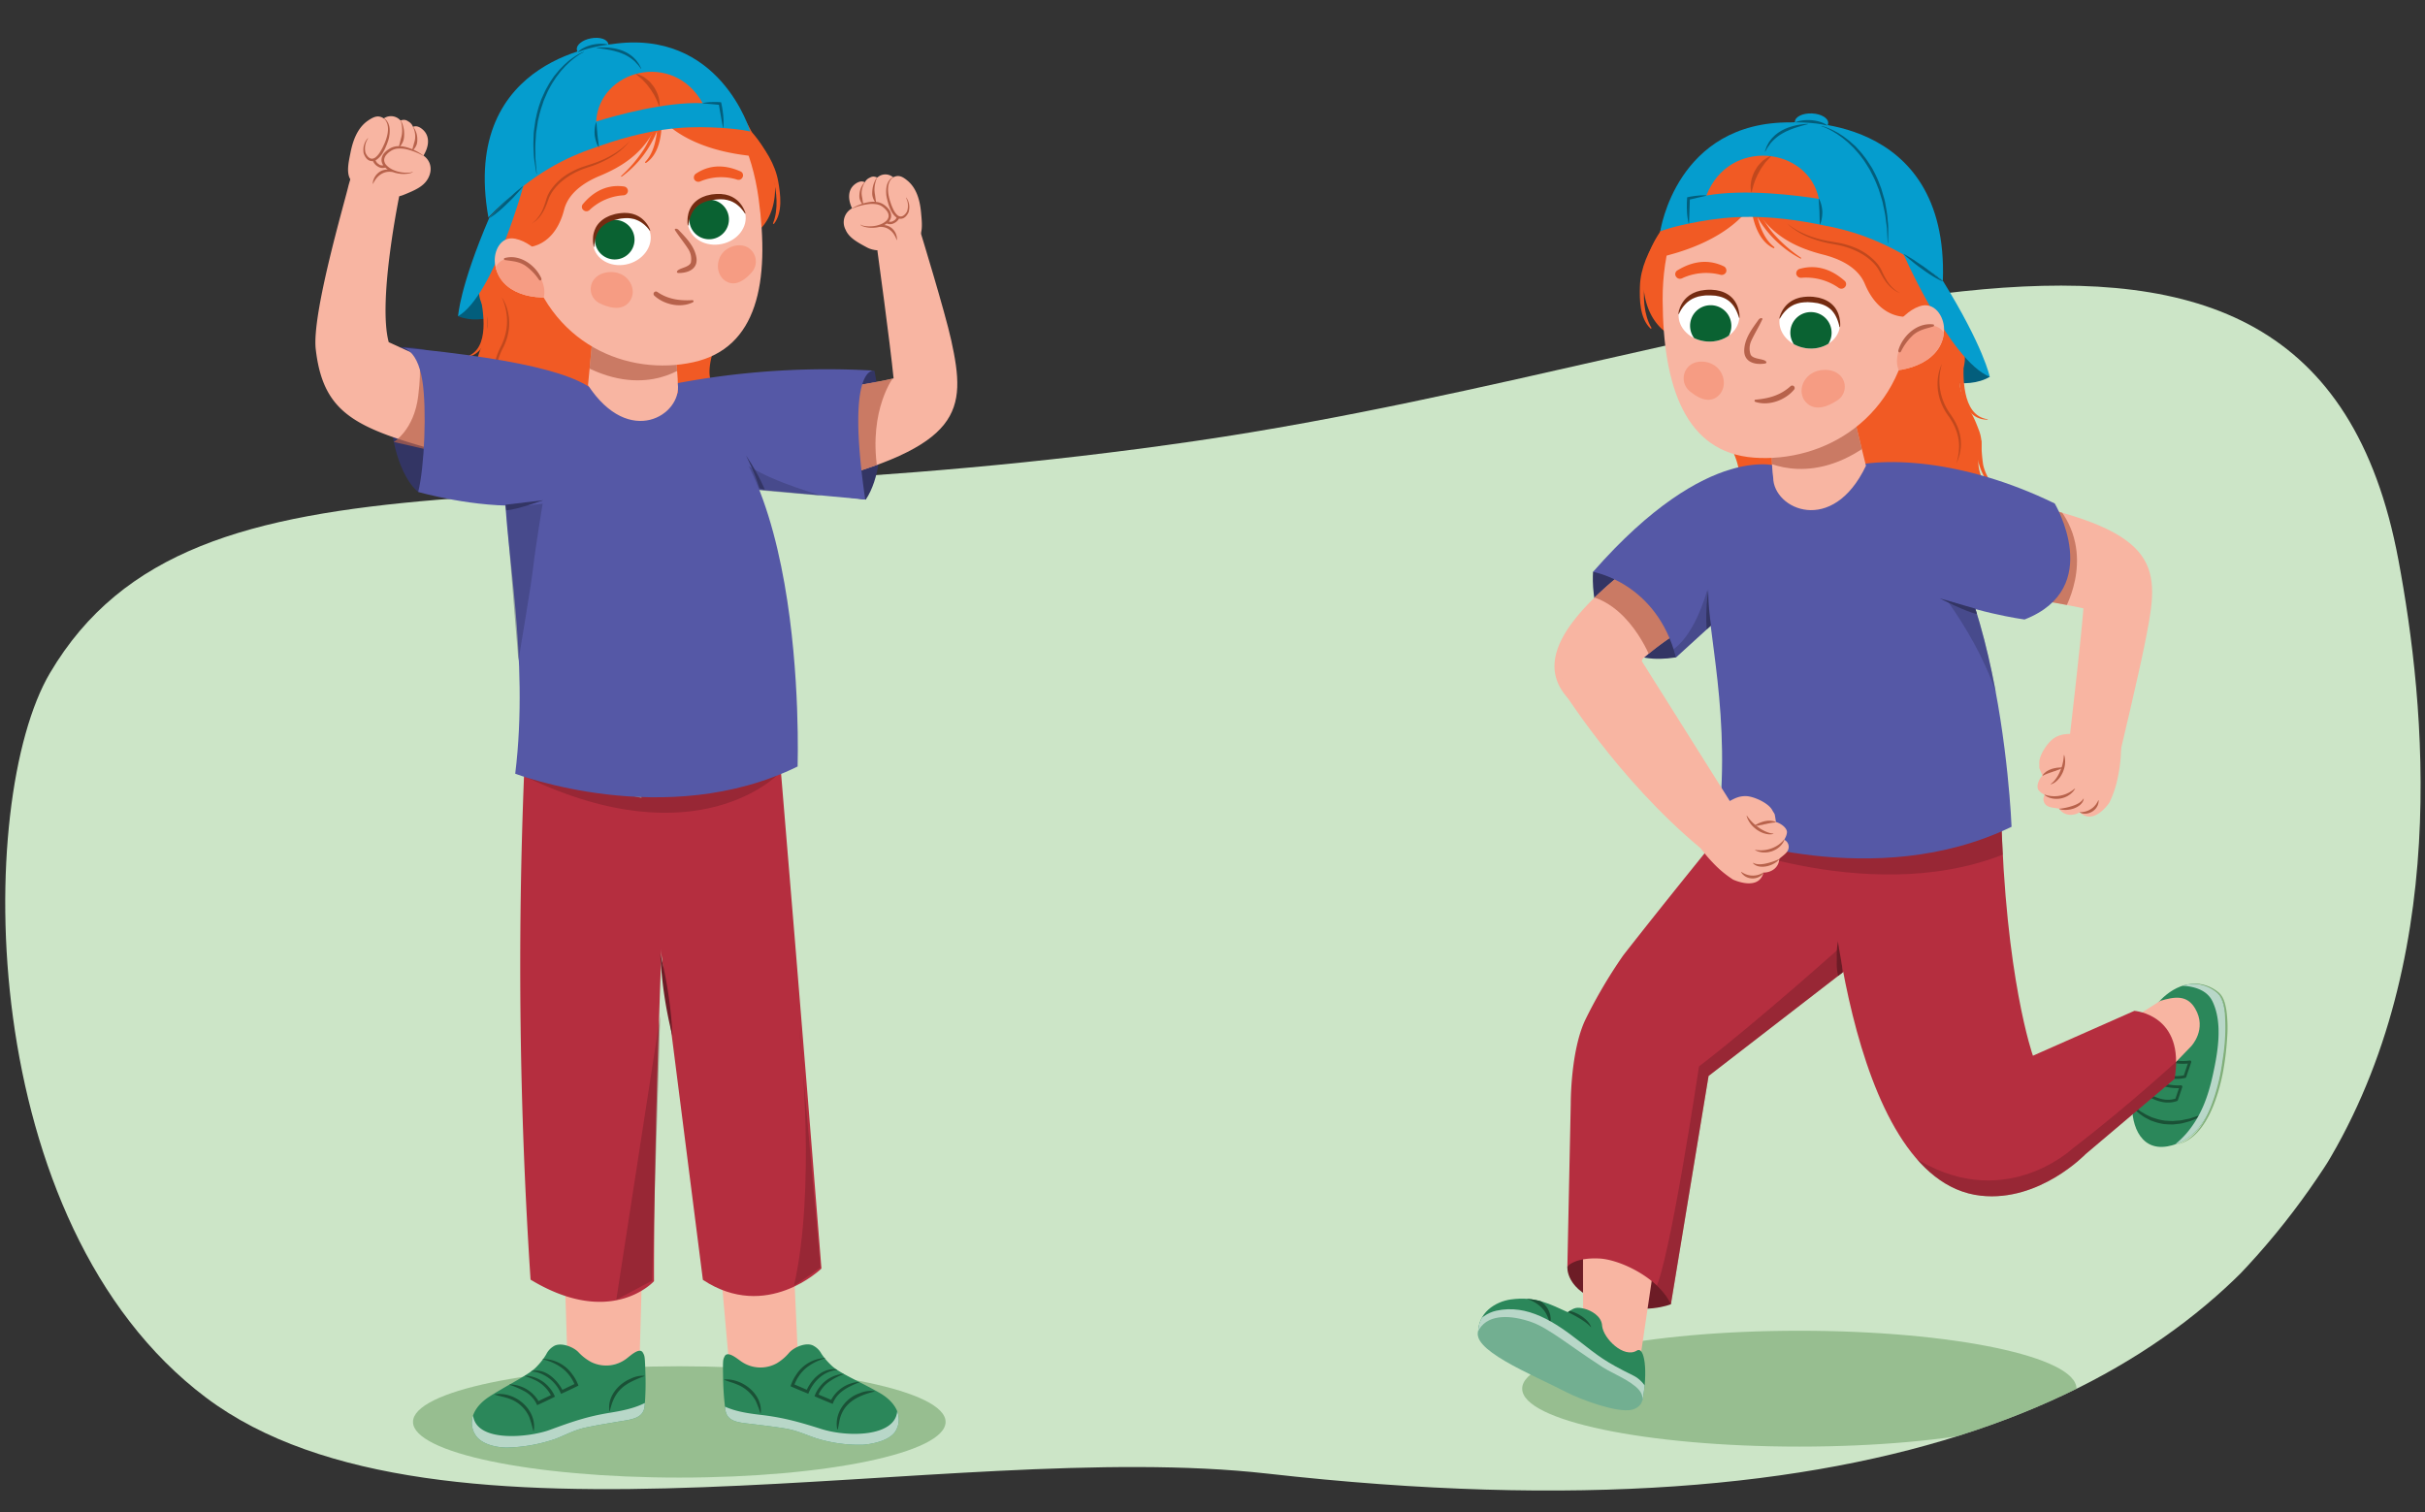 <svg xmlns="http://www.w3.org/2000/svg" xmlns:xlink="http://www.w3.org/1999/xlink" width="760" height="474" viewBox="0 0 760 474"><rect x="0" y="0" width="760" height="474" fill="#333333" stroke="none"/><defs><clipPath id="a"><path d="M751.676,175.544c16.73,89.533,34.956,330.332-354.547,286.349-100.594-11.36-260.1,30.7-332.576-23.825S-7.918,250.894,15.66,210.957c45.492-77.055,159.084-43.528,359.268-72.774C558.062,111.428,723.7,25.811,751.676,175.544Z" fill="none"/></clipPath><clipPath id="b"><path d="M248.418,123.447s21-2.271,31.634-4.844c-1.106-11.157-5.079-40.077-5.079-40.077l13.455-5.972s7.735,25.182,9.7,34.15c4.849,22.123,3.645,33.232-43.821,45.168Z" fill="#f8b5a2"/></clipPath><clipPath id="c"><path d="M198.737,122.79s21.665-17.365,71.567,2.56c0,0,3.536,8.81,1.189,31.215l-53.126-4.542Z" fill="none"/></clipPath><clipPath id="d"><path d="M211.039,105.716s1.47,11.494,1.387,14.622c1.308,9.648-15.136,20.208-28.144.407l1.566-16.307Z" fill="none"/></clipPath><clipPath id="e"><path d="M170.343,80.126c-2.761-2.173-5.3-4.571-8.859-5.3-4.642-.944-6.87,4.088-6.347,7.863,1.342,9.681,12.99,11.9,20.921,9.844C178.529,91.894,170.866,80.538,170.343,80.126Z" fill="none"/></clipPath><clipPath id="f"><path d="M233.562,66.939c.882,4.24-2.412,8.51-7.36,9.539s-9.671-1.574-10.551-5.815,2.413-8.509,7.358-9.538S232.68,62.7,233.562,66.939Z" fill="none"/></clipPath><clipPath id="g"><path d="M203.672,72.6c1.21,4.158-1.739,8.673-6.592,10.086s-9.764-.812-10.976-4.97,1.74-8.673,6.591-10.086S202.459,68.445,203.672,72.6Z" fill="none"/></clipPath><clipPath id="h"><path d="M668.35,344.547c.614-5.1,4.848-26.3,7.4-29.532,3.483-4.425,10.664-9.413,18.145-4.78,4.167,2.58,4.029,12,3.6,16.09-1.176,11.128-3.766,30.463-18.212,33C670.109,360.93,667.555,351.137,668.35,344.547Z" fill="none"/></clipPath><clipPath id="i"><path d="M496.832,319.673a153.633,153.633,0,0,1,11.9-20.227c14.283-18.287,32.552-40.679,32.552-40.679l44.444-3.611.126,43.176-50.387,38.927-11.808,71.552c-3.73-8.164-15.87-14.015-22.431-14.329-7.821-.377-10.011,2.508-10.011,2.508l1.062-51.024S492.171,329.532,496.832,319.673Z" fill="none"/></clipPath><clipPath id="j"><path d="M492.283,345.966s-.112-16.434,4.549-26.293a153.633,153.633,0,0,1,11.9-20.227c14.283-18.287,32.552-40.679,32.552-40.679l44.444-3.611.021,7.846c9.294-1.633,23.318-4.388,41.407-8.785,1.253,52.25,9.963,76.7,9.963,76.7l31.8-14.07S685,318,681.49,338.18l-27.883,23.584s-14.38,15.047-32.792,13.029c-25.163-2.757-37.355-39.83-43.145-70.136l-42.2,32.6-11.808,71.552c-3.73-8.164-15.87-14.015-22.431-14.329-7.821-.377-10.011,2.508-10.011,2.508Z" fill="none"/></clipPath><clipPath id="k"><path d="M530.226,195.707a90.33,90.33,0,0,0-15.4,10.8c11.924,7.926,45.257,26.473,45.257,26.473l-3.866,16.324s-40.9-16.389-51.334-21.325c-23.506-11.116-25.708-25.516,6.2-50.465Z" fill="none"/></clipPath><clipPath id="l"><path d="M558.008,146.313s-22.125-8.793-58.747,32.939c0,0,19.88,3.323,26,26.8l31.31-28.536Z" fill="none"/></clipPath><clipPath id="m"><path d="M626.915,186.252s14.913,2.023,26.038,4.435c-.906,11.482-4.408,41.268-4.408,41.268l16.029,3.429s5.611-23.616,7.461-32.869c4.563-22.824,7.428-34.757-36.479-44.485Z" fill="none"/></clipPath><clipPath id="n"><path d="M552.309,149.4c-2.9.785-17.074-1.125-17.38,31.185-.167,17.563,8.021,43.332,3.326,80.894,0,0,49.129,18.553,92.171-2.327,0,0-3.986-105.547-46.44-111.175C583.986,147.975,556.7,148.21,552.309,149.4Z" fill="none"/></clipPath><clipPath id="o"><path d="M555,134.591s.171,11.9.715,15.071c.068,10,18.571,18.36,29.077-3.659l-4.007-16.357Z" fill="none"/></clipPath><clipPath id="p"><path d="M473.485,407.314c7.872-1.074,12.409,1.55,17.873,4,2.033-1.457,2.8-1.7,5.3-1.059,1.873.479,5.319,2.224,5.446,5.33.4,3.962,6.8,10.292,10.9,7.752,2.427-1.5,3.521,6.64,1.742,15.582.107.255-51.46-20.232-51.469-20.368C462.76,411.386,468.9,407.941,473.485,407.314Z" fill="none"/></clipPath><clipPath id="q"><path d="M593.2,102.678c2.528-2.61,4.791-5.416,8.357-6.67,4.647-1.632,7.683,3.164,7.7,7.078.036,10.039-11.647,13.984-20.126,13.039C586.487,115.83,592.722,103.173,593.2,102.678Z" fill="none"/></clipPath><clipPath id="r"><path d="M526.086,98.416c-.287,4.44,3.736,8.306,8.988,8.636s9.74-3,10.025-7.44-3.737-8.3-8.986-8.635S526.373,93.977,526.086,98.416Z" fill="none"/></clipPath><clipPath id="s"><path d="M557.734,99.85c-.638,4.4,3.065,8.569,8.276,9.3s9.948-2.238,10.587-6.642-3.067-8.568-8.275-9.3S558.375,95.446,557.734,99.85Z" fill="none"/></clipPath><clipPath id="t"><path d="M572.677,265.054s19.787-2.406,54.483-10.837c1.253,52.25,9.963,76.7,9.963,76.7l31.8-14.07S685,318,681.49,338.18l-27.883,23.584s-14.38,15.047-32.792,13.029C577.8,370.08,572.677,265.054,572.677,265.054Z" fill="none"/></clipPath></defs><g clip-path="url(#a)"><path d="M773.856,174.57c3.5,43.878,12.738,346.851-376.765,302.868-100.594-11.36-271.1,24.2-342.938-31.036C-15.736,392.663-11.8,243.441-.67,199.185c21-83.476,177.623-114.086,380.264-118.793C563.894,76.111,761.031,13.765,773.856,174.57Z" fill="#cce5c7"/><ellipse cx="212.895" cy="445.702" rx="83.458" ry="17.447" fill="#81af79" opacity="0.7"/><ellipse cx="563.917" cy="435.279" rx="86.859" ry="18.158" fill="#81af79" opacity="0.7"/></g><polygon points="176.995 399.441 177.784 424.658 186.108 429.152 200.452 425.817 201.219 398.559 176.995 399.441" fill="#f8b5a2"/><polygon points="248.747 396.267 250.033 424.377 244.202 430.862 228.472 427.217 225.864 397.995 248.747 396.267" fill="#f8b5a2"/><path d="M227.084,425.181c.924-1.96,4.023.763,5.274,1.605a10.539,10.539,0,0,0,11.082.537,15.372,15.372,0,0,0,3.816-3.239c1.62-1.889,5.664-3.548,7.823-2.179a5.985,5.985,0,0,1,2.332,2.385,20.411,20.411,0,0,0,3,3.544c2.483,2.572,8.972,5.118,15.416,8.861,4.191,2.434,7.444,6.673,5.037,11.53-1.543,3.114-6.88,4.375-10.446,4.622a45,45,0,0,1-14.681-2.049c-3.612-1.219-6.044-2.464-9.789-3.066s-5.883-.823-9.64-1.3c-4.375-.554-8.454-.508-8.983-4.61a86.692,86.692,0,0,1-.7-9.524C226.527,426.118,226.571,426.27,227.084,425.181Z" fill="#2b875a"/><path d="M238.488,443.5c7.194.841,12.045,2.251,18.946,4.423,8.52,2.682,23.146,2.381,23.743-5.584a7,7,0,0,1-.315,5.891c-1.543,3.114-6.88,4.375-10.446,4.622a45,45,0,0,1-14.681-2.049c-3.611-1.219-6.044-2.464-9.789-3.066s-5.883-.823-9.64-1.3c-4.375-.554-8.454-.508-8.983-4.61-.038-.3-.068-.608-.1-.912C230.7,442.489,234.679,443.05,238.488,443.5Z" fill="#b8d7c8"/><path d="M227.015,432.39c5.613-.393,12.03,4.594,11.408,10.545a.064.064,0,0,1-.124.01,36.631,36.631,0,0,0-1.448-3.838,11.6,11.6,0,0,0-5.948-5.187c-1.259-.543-2.578-.839-3.9-1.407a.064.064,0,0,1,.01-.123Z" fill="#1a5136"/><path d="M274.03,436.178c-5.352,1.327-10.072,3.674-11.02,9.618-.16.737-.238,1.5-.483,2.266a.062.062,0,0,1-.12-.008c-1.021-4.854,2.377-9.785,6.95-11.324a8.884,8.884,0,0,1,4.669-.676.064.064,0,0,1,0,.124Z" fill="#1a5136"/><path d="M269.257,433.29c-3.4,1.379-7.022,3.084-8.282,6.761l-.445-.179q-2.644-1.062-5.254-2.218a9.99,9.99,0,0,1,1.64-2.956,10.307,10.307,0,0,1,7.373-4.052.063.063,0,0,1,.026.121,19.421,19.421,0,0,0-4.8,2.579,10.027,10.027,0,0,0-3.163,4.2l-.272-.6q2.429.978,4.825,2.029l-.637.268a10.655,10.655,0,0,1,8.967-6.079.063.063,0,0,1,.022.122Z" fill="#1a5136"/><path d="M262.247,429.427c-4.164.391-7.456,3.664-8.923,7.442l-.422-.174c-1.719-.71-3.443-1.415-5.143-2.172a13.726,13.726,0,0,1,1.784-3.633,11.283,11.283,0,0,1,8.957-5.209.063.063,0,0,1,.017.123,16.015,16.015,0,0,0-5.993,3.087,12.69,12.69,0,0,0-3.679,5.5l-.281-.592c1.583.641,3.146,1.328,4.714,2.006l-.63.253c1.546-3.523,4.753-7,8.881-6.882.223.037.674-.009.832.225,0,.026-.1.022-.114.024Z" fill="#1a5136"/><path d="M201.513,424.04c-1.013-1.916-3.984.946-5.195,1.845a10.539,10.539,0,0,1-11.045,1.045,15.371,15.371,0,0,1-3.962-3.06c-1.7-1.813-5.82-3.284-7.914-1.818a5.989,5.989,0,0,0-2.22,2.489,20.45,20.45,0,0,1-2.833,3.678c-2.362,2.683-8.727,5.524-14.992,9.559-4.076,2.624-7.131,7.007-4.5,11.749,1.684,3.04,6.233,4.132,9.806,4.215a50.139,50.139,0,0,0,15.414-2.721c3.552-1.383,5.922-2.816,9.637-3.589s5.838-1.092,9.569-1.739c4.346-.754,8.422-.895,8.762-5.017a86.42,86.42,0,0,0,.258-9.546C202.113,424.95,202.075,425.1,201.513,424.04Z" fill="#2b875a"/><path d="M190.961,442.858c-7.148,1.17-11.927,2.878-18.721,5.365-6.238,2.283-22.919,4.15-23.976-4.566a7,7,0,0,0,.585,5.87c1.684,3.04,6.233,4.132,9.806,4.215a50.139,50.139,0,0,0,15.414-2.721c3.552-1.383,5.922-2.816,9.637-3.589s5.838-1.092,9.569-1.739c4.346-.754,8.422-.895,8.762-5.017.025-.3.041-.611.063-.915C198.7,441.5,194.746,442.238,190.961,442.858Z" fill="#b8d7c8"/><path d="M201.928,431.36c-6.151,2.295-9.3,4.218-10.8,10.94a.063.063,0,0,1-.123,0c-.736-4.456,2.771-8.587,6.72-10.18a8.314,8.314,0,0,1,4.192-.877.064.064,0,0,1,.015.122Z" fill="#1a5136"/><path d="M155.12,437.056c6.374-1.018,13.254,4.878,12.157,11.492a.063.063,0,0,1-.123,0,42.24,42.24,0,0,0-1.276-4.357,10.62,10.62,0,0,0-6.361-5.8c-1.413-.527-2.889-.758-4.4-1.213a.063.063,0,0,1,0-.123Z" fill="#1a5136"/><path d="M159.773,433.952a10.653,10.653,0,0,1,9.236,5.661l-.649-.238q2.346-1.161,4.728-2.248l-.245.607a10.865,10.865,0,0,0-5.7-5.385c-.815-.406-1.686-.686-2.569-1.021a.063.063,0,0,1,.021-.122,10.305,10.305,0,0,1,7.551,3.71,9.964,9.964,0,0,1,1.773,2.877q-2.553,1.269-5.146,2.457l-.436.2a8.955,8.955,0,0,0-3.68-4.2,29.069,29.069,0,0,0-4.9-2.171.063.063,0,0,1,.017-.123Z" fill="#1a5136"/><path d="M166.478,429.826c4.294-1.189,8.235,2.674,10,6.254l-.641-.224c1.535-.749,3.065-1.506,4.617-2.22l-.254.6a12.7,12.7,0,0,0-3.927-5.327,16.021,16.021,0,0,0-6.129-2.809.062.062,0,0,1,.012-.123,11.277,11.277,0,0,1,9.186,4.792,13.688,13.688,0,0,1,1.949,3.548c-1.663.834-3.353,1.617-5.038,2.4l-.413.194a11.728,11.728,0,0,0-6.414-6.391,8.587,8.587,0,0,0-2.926-.635.037.037,0,0,1-.019-.068Z" fill="#1a5136"/><path d="M244.548,239.549s7.661,91.393,12.893,158.072c0,0-17.149,16.766-37.155,3.548L200.521,246" fill="#b52e3f"/><path d="M210.708,252.227l-2.6,24.8c0,1.071-3.245,74.544-3.143,124.56,0,0-13.32,14.877-38.686-.485a1496.6,1496.6,0,0,1-2-159.124" fill="#b52e3f"/><path d="M180.52,424.246c.036.04.076.078.111.12C180.444,424.142,180.439,424.141,180.52,424.246Z" fill="#bd5738"/><path d="M244.078,242.512s-25.248,26.858-79.2,1.059" fill="#6d1c26" opacity="0.4"/><path d="M250.558,322.941c-.536-5,6.569,74.351,6.569,74.351s-8.416,6.067-8.238,5.531C255.677,372.456,251.094,327.943,250.558,322.941Z" fill="#6d1c26" opacity="0.4"/><path d="M206.894,318.438c.032,1.006-2.555,82.983-2.555,82.983l-11.186,5.98Z" fill="#6d1c26" opacity="0.4"/><path d="M165.208,247.94c-3.572,87.885.843,177.171.843,177.171,25.365,15.362,38.685.485,38.685.485-.063-30.8,1.539-75.942,2.779-99.684l15.212,100.73c20.006,13.219,37.154-3.547,37.154-3.547C254.65,356.416,243.83,247,243.83,247" fill="none"/><path d="M206.932,298.967a130.3,130.3,0,0,1,3.829,25.816,130.277,130.277,0,0,1-3.829-25.816Z" fill="#6d1c26"/><path d="M274.04,116.175s5.983,27.344-2.7,40.428l-11.3-1.486-8.007-20.135,11.283-17.45Z" fill="#333564"/><path d="M217.7,121.815c.051-.757,1.54-.984,1.531-.227-.059,4.013-.658,8.252,1.565,11.535.218.323.136.416-.14.169C217.49,130.468,217.415,125.956,217.7,121.815Z" fill="#f15a24"/><path d="M193.45,41.747c1.869-2.568,13.37-7.59,14.374-5.9,3.588,6.046,8.045,11.048,9.53,17.551.207.266.415.531.616.8,4.2,5.531,11.119,13.852,7.613,22.132-2.075,4.9-3.5,6.22-2.22,12.657a93.205,93.205,0,0,1,1.921,12.675c.421,4.926-2,8.588-2.877,11.394-2.027,6.461-.833,10.925,1.753,12.12.194.176.9.6.129.929-6,2.58-10.292,3.091-14.756-1.811a10.555,10.555,0,0,0,.035,5.9c.188.5.409,1.243-.221,1.31-7.293.74-14.29-2.3-15.135-3.906-2.524-2.988.458-11.168,2.617-15.3a17.221,17.221,0,0,1,.631-3.149,27.453,27.453,0,0,0,.053-11.329c-.949-5.461-3.858-10-4.576-15.544-.158-1.208.975-2.629,1.972-2.428a5.227,5.227,0,0,1-.143-1.314,2.205,2.205,0,0,1,2.366-2.208,3.3,3.3,0,0,1,.9.311c0-.025,0-.048-.006-.074a1.458,1.458,0,0,1,2.6-1.053c.083.139.154.283.233.425.048-.114.094-.23.142-.34a21.928,21.928,0,0,0,2.015-8.654c.128-5.382-2.5-10.67-2.493-16.01-1.578-1.579-3.263-3.136-4.654-4.654-1.132-.8-2.307-1.6-3.549-2.418C191.713,43.453,192.363,42.589,193.45,41.747Z" fill="#f15a24"/><path d="M226.08,122.122c-5.913-1.244-3.471-9.922-1.539-15.218.267-.73-.647-.919-1.039-.343a14.581,14.581,0,0,0-2.63,10.935c.435,2.261,2.5,5.347,5.1,4.722C226.161,122.173,226.3,122.166,226.08,122.122Z" fill="#f15a24"/><path d="M213.653,130.19c-4.172-.028-3.779-8.235-4.643-11.588-.146-.564-1.035-.374-1.054.276-.1,3.372,1.182,12.277,5.612,11.549C213.885,130.374,213.949,130.191,213.653,130.19Z" fill="#f15a24"/><path d="M164.43,48.365s12.755,8.527,21.947,19.445c.452,13.625-27.943,37.537-42.807,31.31,0,0,2.374-5.854,13.025-29.851Z" fill="#035e7c"/><path d="M186.389,98.861a.629.629,0,0,0-.513-.4c-.5-2.179-1.112-4.313-1.41-6.581-.6-4.57-.208-9.555-.3-14.249a105.245,105.245,0,0,1,.511-11.7c.292-3.158,1.368-6.533,1.227-9.626.071-.351.135-.7.188-1.058a1.328,1.328,0,0,0-1.262-1.633c-.128-.08-.262-.162-.412-.239-1.663-1.929-12.772-4-13.916-2.237-4.1,6.281-8.976,11.8-11,18.04-.227.287-.458.573-.68.858-4.661,5.944-10.865,17.92-8.036,24.689,1.673,4,2.977,4.923,1.165,11.055-1.08,3.656-1.606,3.157-2.81,8.836a11.916,11.916,0,0,0,.888,8.107c2.2,4.1-1.191,11.646-3.882,13.3-.207.2-1.905.864-1.161,1,5.8,1.042,13.522-.48,16.2-7.049-.126-.354,3.329,2.322-.367,7.813-.313.468-.356.9.257.7,4.932-1.614,7.618-3.434,8.848-9.571a4.184,4.184,0,0,1,2.648,1.8c.49.625.722.718.678,2.405-.021.791,2.781-.484,4.346-3.271.242-.434.447-.854.636-1.264a5.933,5.933,0,0,1,1.023,2.181c.452,1.854-.367,3.46-.909,5.333a.66.66,0,0,0,1.056.729c.007,0,.011-.011.016-.015,6.553-2.857,10.223-8.514,11.643-15.222C192.78,113.468,189.232,105.471,186.389,98.861Z" fill="#f15a24"/><path d="M149.962,117.768c-.2-.633-1.194-.107-1.128.521a49.912,49.912,0,0,1,.485,7c-.109,3.082-2.36,9.971-6.731,9.266-.322-.053-.465.086-.181.2,2.917,1.149,5.457-1.732,6.717-4.747A17.937,17.937,0,0,0,149.962,117.768Z" fill="#f15a24"/><path d="M151.708,91.725c-.185-.78-1.412-.295-1.26.5.957,4.957,3.32,17.268-4.33,19.593-.265.08-.208.183.055.141C155.053,110.543,152.945,96.939,151.708,91.725Z" fill="#f15a24"/><path d="M163.115,121.666c-1.165,6.812-5,17.13-13.521,16.556-.354-.023-.613.077-.26.163,3.924.942,7.6-1.176,10.377-4.648a23.95,23.95,0,0,0,4.9-12.252C164.719,120.482,163.28,120.705,163.115,121.666Z" fill="#f15a24"/><path d="M157.248,93.176a8.005,8.005,0,0,1,.663,1.089,14.411,14.411,0,0,1,1.217,3.224,15.933,15.933,0,0,1,.411,5.113,17.252,17.252,0,0,1-1.7,6.056,23.835,23.835,0,0,0-1.294,2.858,16.418,16.418,0,0,0-.764,2.834,14.133,14.133,0,0,0,0,4.984,18.529,18.529,0,0,0,.933,3.3c.146.385.254.695.313.913a.5.5,0,0,1,.02.355c.011,0,.031-.133-.066-.331s-.242-.479-.423-.843a14.885,14.885,0,0,1-1.256-3.2,13.423,13.423,0,0,1-.274-5.155,15.613,15.613,0,0,1,.735-3.01,24.875,24.875,0,0,1,1.311-2.974,17.831,17.831,0,0,0,1.709-5.72,17.284,17.284,0,0,0-.13-4.987,18.173,18.173,0,0,0-.891-3.316A12.459,12.459,0,0,0,157.248,93.176Z" fill="#c1481d"/><path d="M146.547,123.514c-3.036-16.3-21.486-14.678-21.486-14.678s-4.671,15.346-1.651,29.694c2.564,12.183,7.656,15.676,7.656,15.676S149.582,139.81,146.547,123.514Z" fill="#333564"/><path d="M157.222,123.514s-25.527-11.77-35.393-16.262c-3.569-13.338,3.612-47.37,3.612-47.37L113.812,46.891a50.506,50.506,0,0,0-4.606,11.328c-1.213,5.25-11.532,40.217-10.25,51.258,2.888,24.865,17.566,26.047,61.6,38.057Z" fill="#f8b5a2"/><path d="M123.41,138.53s6.321-3.673,7.656-14.348c1.244-9.953,0-12.678,0-12.678l18.1,32.94Z" fill="#b7624b" opacity="0.7"/><path d="M248.418,123.447s21-2.271,31.634-4.844c-1.106-11.157-5.079-40.077-5.079-40.077l13.455-5.972s7.735,25.182,9.7,34.15c4.849,22.123,3.645,33.232-43.821,45.168Z" fill="#f8b5a2"/><g clip-path="url(#b)"><path d="M267.635,151.686l-6.41-33.07,18.886-.5s-7.9,10.115-5.145,28.9Z" fill="#b7624b" opacity="0.7"/></g><path d="M211.934,120.178a253.628,253.628,0,0,1,62.106-4s-9.1-2.312-2.879,40.39l-53.377-4.938Z" fill="#5558a6"/><g clip-path="url(#c)"><path d="M270.037,158.877c8.908,1.279-29.539-5.348-40.181-16.516l10.111,18.459,28.446,4.036Z" fill="#333564" opacity="0.4"/></g><path d="M174.968,122.835c-2.783.763-16.395-1.095-16.689,30.359-.16,17.1,7.7,52.757,3.194,89.325,0,0,47.176,18.062,88.506-2.265-.035-1.038,3.9-112.288-44.593-118.8C205.386,121.449,179.182,121.678,174.968,122.835Z" fill="#5558a6"/><path d="M158.629,159.939l11.608-3.137s-2.488,15.127-3.081,20.611-4.689,29.68-4.689,29.68Z" fill="#333564" opacity="0.4"/><path d="M189.249,126.183c-3.337-8.006-22.821-13.344-64.188-17.347,0,0,5.584-.733,7.339,10.675,1.335,8.674.667,26.689-1.334,34.695C131.066,154.206,202.252,174.716,189.249,126.183Z" fill="#5558a6"/><path d="M238.008,153.026s-.192-.682-.54-1.648c-.174-.486-.355-1.062-.594-1.667l-.759-1.894c-.254-.65-.515-1.3-.809-1.88-.278-.591-.539-1.142-.762-1.616-.448-.949-.746-1.582-.746-1.582l.932,1.476c.283.446.61.963.962,1.52s.707,1.164,1.042,1.781.68,1.233,1,1.811.572,1.148.812,1.621c.483.959,1.156,2.572,1.156,2.572Z" fill="#333564"/><path d="M158.423,158.21l11.814-1.408s-8.65,3.094-11.608,3.137C158.557,159.544,158.423,158.21,158.423,158.21Z" fill="#333564"/><path d="M211.039,105.716s1.47,11.494,1.387,14.622c1.308,9.648-15.136,20.208-28.144.407l1.566-16.307Z" fill="#f8b5a2"/><g clip-path="url(#d)"><path d="M184.657,106.143l30.907,4.558.085,3.343s-12.458,11.088-32.273.8Z" fill="#b7624b" opacity="0.7"/></g><path d="M235.983,42.109c-.353-.41-1.284.069-.963.5,3.085,4.177,5.773,8.435,7.222,13.235,1.244,4.111,1.757,9.953.018,14.136-.068.163.21.3.335.139,2.79-3.657,1.988-9.252,1.313-13.181C242.971,51.478,239.769,46.51,235.983,42.109Z" fill="#f15a24"/><path d="M231.208,37.482c-2.872-2.063-8.251.348-7.369,2.664,2.274,5.971,7.773,11.05,9.314,17.255a16.865,16.865,0,0,1-.329,8.976c-.909,3.064-3.9,5.616-5.859,8.523-.748,1.112.8,2.11,2.9,1.564C241.3,73.48,243.01,64.092,242.91,58.633,242.775,51.5,238.587,42.776,231.208,37.482Z" fill="#f15a24"/><path d="M190.639,13.762c.276,1.479-1.705,3.088-4.425,3.6s-5.148-.28-5.423-1.758,1.705-3.087,4.424-3.595S190.363,12.284,190.639,13.762Z" fill="#059dce"/><path d="M237.733,62.108c3.6,26.223-.293,46.988-20.433,51.426-20.214,4.449-45.45-5.2-52.464-34.4C158.673,53.481,169.894,27.4,194.2,21.17,214.247,16.036,233.642,32.308,237.733,62.108Z" fill="#f8b5a2"/><path d="M212.632,72.031c-.47-.5-1.45-.447-1.053.166,1.458,2.252,2.908,3.94,4.223,6.029a5.742,5.742,0,0,1,.724,4.023c-.412,1.353-2.806,1.658-3.87,2.338-.674.429-.679.982.039.985,3.459.017,6.167-1.614,5.533-5.008C217.572,77.051,214.975,74.514,212.632,72.031Z" fill="#b7624b"/><path d="M229.3,31.98c-7.4-8.511-24.8-12.6-24.8-12.6l-19.755,3.544-14.273,8.9L157.235,43.8l2.513,15.538.3,17.073c3.656,2.379,13.513,2,16.757-10.709,1.563-6.119,8.011-9.185,10.587-10.332,11.165-4.517,15.889-10.039,19.671-18.6,0,0,7.236,10.737,31.351,12.364A41.233,41.233,0,0,0,229.3,31.98Z" fill="#f15a24"/><path d="M234.2,77.472a5.12,5.12,0,0,1,1.327,7.968c-2.288,2.559-5.056,4.285-7.747,2.872s-3.585-4.991-2-7.991S231.508,76.059,234.2,77.472Z" fill="#f69c83"/><path d="M164.3,57.342S154.84,92.456,143.57,99.12c0,0,.438-9.129,9.836-31.012Z" fill="#059dce"/><path d="M186.461,87.237a4.944,4.944,0,0,0,1.683,7.918c3.245,1.529,6.653,2.1,8.8-.221s1.69-5.99-1.025-8.191S188.609,84.915,186.461,87.237Z" fill="#f69c83"/><path d="M233.562,66.939c.882,4.24-2.412,8.51-7.36,9.539s-9.671-1.574-10.551-5.815,2.413-8.509,7.358-9.538S232.68,62.7,233.562,66.939Z" fill="#fff"/><path d="M170.329,80.128c-2.761-2.174-5.3-4.572-8.859-5.3-4.641-.944-6.87,4.088-6.347,7.863,1.342,9.682,12.991,11.9,20.922,9.845C178.515,91.9,170.853,80.54,170.329,80.128Z" fill="#f8b5a2"/><g clip-path="url(#e)"><path d="M167.478,84.445c3.491,3.674,4.173,8.694,1.523,11.21s-7.628,1.578-11.117-2.1-4.17-8.694-1.522-11.209S163.989,80.771,167.478,84.445Z" fill="#f69c83"/><path d="M169.62,87.156c-1.728-3.857-6.546-7.631-11.479-6.267-.328.092-.207.581.1.626,2.273.34,4.24.408,6.229,1.643a16.637,16.637,0,0,1,4.409,4.473C169.308,88.24,169.91,87.807,169.62,87.156Z" fill="#b7624b"/></g><path d="M184.122,66.184a1.382,1.382,0,0,1-1.169-.247,1.33,1.33,0,0,1-.245-2c2.12-2.509,6.267-6.369,12.79-5.494a1.427,1.427,0,0,1,1.293,1.488,1.474,1.474,0,0,1-1.486,1.293,16.965,16.965,0,0,0-10.346,4.417A1.737,1.737,0,0,1,184.122,66.184Z" fill="#f15a24"/><path d="M231.755,56.349a1.384,1.384,0,0,0,.941-.738,1.331,1.331,0,0,0-.66-1.9c-3.012-1.317-8.434-2.955-13.9.706a1.426,1.426,0,0,0-.5,1.906,1.474,1.474,0,0,0,1.905.5,16.96,16.96,0,0,1,11.232-.6A1.768,1.768,0,0,0,231.755,56.349Z" fill="#f15a24"/><g clip-path="url(#f)"><path d="M228.4,68.035a6.206,6.206,0,1,1-6.914-5.408A6.206,6.206,0,0,1,228.4,68.035Z" fill="#0a6232"/></g><path d="M233.478,66.96s-.055-.1-.157-.262-.288-.4-.5-.69-.509-.613-.83-.969a11.4,11.4,0,0,0-1.19-1.034,5.511,5.511,0,0,0-.732-.463,5.281,5.281,0,0,0-.805-.408l-.425-.184-.462-.126-.46-.134-.489-.089a4.827,4.827,0,0,0-1.012-.113,7.9,7.9,0,0,0-1.059-.017c-.36.009-2.051.192-2.051.192l-.077.018-1.232.25a10.157,10.157,0,0,0-.975.313,8.127,8.127,0,0,0-1.781.869,7.456,7.456,0,0,0-1.405,1.223c-.2.227-.346.487-.537.715-.148.253-.306.5-.438.747a12.648,12.648,0,0,0-.6,1.47c-.138.463-.257.884-.331,1.239s-.134.642-.159.839l-.04.3-.171.032a7.822,7.822,0,0,1-.1-1.164,10.079,10.079,0,0,1,.057-1.336,9.636,9.636,0,0,1,.351-1.7c.1-.3.229-.61.354-.931.169-.3.316-.628.519-.933a7.354,7.354,0,0,1,1.552-1.7,8.37,8.37,0,0,1,2.13-1.234c.4-.135.793-.32,1.2-.415l1.227-.284a14.431,14.431,0,0,1,2.533-.186l.626.008.616.081a6.057,6.057,0,0,1,1.192.231,5.632,5.632,0,0,1,1.116.375l.524.222c.162.1.324.189.482.283a7.437,7.437,0,0,1,1.617,1.272,8.9,8.9,0,0,1,1.077,1.363,10.069,10.069,0,0,1,.628,1.183,6.711,6.711,0,0,1,.386,1.1Z" fill="#742b11"/><path d="M203.672,72.6c1.21,4.158-1.739,8.673-6.592,10.086s-9.764-.812-10.976-4.97,1.74-8.673,6.591-10.086S202.459,68.445,203.672,72.6Z" fill="#fff"/><g clip-path="url(#g)"><path d="M198.74,73.887a6.207,6.207,0,1,1-7.318-4.85A6.209,6.209,0,0,1,198.74,73.887Z" fill="#0a6232"/></g><path d="M194.682,55.154a43.385,43.385,0,0,0,7.259-8.6c1.616-2.657,2.655-5.508,4.043-8.243a.377.377,0,0,1,.21-.187c.024-.306.048-.606.072-.9.05-.607,1.038-.641,1.067-.044.191,4.138-.448,10.953-4.833,13.862a.207.207,0,0,1-.275-.307c2.439-2.549,3.28-6.237,3.69-9.668A32.671,32.671,0,0,1,194.9,55.339C194.742,55.457,194.536,55.294,194.682,55.154Z" fill="#f15a24"/><path d="M203.635,72.292s-.061-.094-.178-.247-.317-.377-.547-.652-.554-.571-.9-.9a11.235,11.235,0,0,0-1.267-.938,9.261,9.261,0,0,0-1.6-.749l-.437-.149-.471-.089-.471-.1-.492-.051a4.834,4.834,0,0,0-1.018-.032,7.69,7.69,0,0,0-1.058.067,6.347,6.347,0,0,0-1.086.152l-.549.118-.275.057-.137.029-.018,0h-.01c-.022.007.169-.046.084-.022l-.039.012-.074.023-1.21.347c-.4.116-.622.267-.947.387a8.181,8.181,0,0,0-1.707,1.008,7.4,7.4,0,0,0-1.3,1.328c-.183.243-.307.514-.48.756-.128.264-.266.52-.378.779a12.747,12.747,0,0,0-.483,1.511c-.1.473-.188.9-.233,1.261s-.085.651-.095.849-.016.3-.016.3l-.167.045a7.5,7.5,0,0,1-.2-1.151,10.215,10.215,0,0,1-.047-1.338,9.783,9.783,0,0,1,.216-1.723c.076-.31.181-.626.28-.956.145-.314.268-.651.445-.972a7.339,7.339,0,0,1,1.414-1.814,8.385,8.385,0,0,1,2.027-1.4c.386-.167.766-.382,1.165-.51l1.2-.377a14.319,14.319,0,0,1,2.512-.385l.624-.042.62.034a6.19,6.19,0,0,1,1.207.136,5.744,5.744,0,0,1,1.141.287l.54.18c.17.084.337.164.5.244a7.461,7.461,0,0,1,1.711,1.142,8.76,8.76,0,0,1,1.182,1.275,9.722,9.722,0,0,1,.719,1.129,6.559,6.559,0,0,1,.47,1.07Z" fill="#742b11"/><path d="M235.127,41.236s-9.459-32.525-43.543-27.374c0,0-47.567,3.323-38.521,54.295,12.318-12.558,22.273-17.919,31.944-21.392l0,.032c18-6.733,29.276-7.178,37.887-6.865C231.55,40.247,235.127,41.236,235.127,41.236Zm-48.288-3.143c.884-16.135,24.133-22.438,33.372-5.753C208.5,31.868,193.133,36.151,186.839,38.093Z" fill="#059dce"/><path d="M190.462,14.035s-.593.065-1.479.214-2.058.374-3.22.645l-.866.213c-.284.075-.57.129-.835.219-.535.166-1.039.308-1.461.454l-1.39.542-.035-.079a8.013,8.013,0,0,1,1.248-.957,11.286,11.286,0,0,1,1.424-.7,15.873,15.873,0,0,1,1.716-.545,16.777,16.777,0,0,1,1.771-.281,10.7,10.7,0,0,1,1.568-.036,6.725,6.725,0,0,1,1.551.22Z" fill="#035e7c"/><path d="M163.937,58.46s-.145.185-.419.479-.61.761-1.064,1.243-.959,1.082-1.536,1.685c-.292.3-.578.625-.9.922l-.953.921c-.329.3-.641.621-.957.926s-.643.589-.951.874c-.619.563-1.256,1.035-1.772,1.468s-1.015.729-1.334.967-.535.34-.535.34l-.064-.059s.625-.644,1.563-1.608,2.182-2.257,3.443-3.533L160.4,61.3c.623-.567,1.186-1.113,1.721-1.527l1.263-1.03c.321-.226.5-.356.5-.356Z" fill="#035e7c"/><path d="M182.97,16.32l-.434.227a12.874,12.874,0,0,0-1.182.7c-.5.322-1.083.745-1.725,1.261-.318.266-.653.548-1.009.845l-1.054,1.011c-.377.342-.718.747-1.087,1.154a16.486,16.486,0,0,0-1.1,1.292c-.353.462-.718.937-1.09,1.421q-.5.771-1.023,1.57a18.463,18.463,0,0,0-.964,1.676,19.753,19.753,0,0,0-.9,1.765q-.4.918-.8,1.849c-.28.613-.448,1.275-.677,1.911a31.854,31.854,0,0,0-1.095,3.892c-.08.325-.166.646-.234.969-.051.327-.1.653-.153.976-.1.646-.2,1.285-.3,1.913a15.387,15.387,0,0,0-.191,1.862q-.064.918-.124,1.79a30.737,30.737,0,0,0-.045,3.285c.03,1.017-.022,1.953.087,2.775.075.824.139,1.543.194,2.134.106,1.184.169,1.859.169,1.859l-.087.011s-.129-.668-.316-1.847c-.09-.591-.2-1.309-.328-2.133a21.816,21.816,0,0,1-.235-2.792,31.775,31.775,0,0,1-.084-3.323q.027-.888.057-1.82a12.657,12.657,0,0,1,.152-1.9q.137-.961.277-1.953c.047-.33.094-.661.14-1,.066-.331.148-.659.224-.992a32.831,32.831,0,0,1,1.064-3.993c.24-.65.426-1.321.72-1.948l.851-1.879a19.656,19.656,0,0,1,.949-1.8,18,18,0,0,1,1.011-1.7c.366-.537.71-1.078,1.077-1.584l1.173-1.411a16.859,16.859,0,0,1,1.172-1.276c.392-.4.755-.8,1.154-1.132s.752-.681,1.116-.982c.379-.281.741-.546,1.08-.8.686-.484,1.3-.873,1.83-1.17a10.377,10.377,0,0,1,1.25-.617l.451-.191Z" fill="#035e7c"/><path d="M186.982,14.981a17.637,17.637,0,0,1,2.587-.117,18.326,18.326,0,0,1,2.644.254,13.732,13.732,0,0,1,1.467.317c.5.111.981.316,1.477.472.469.229.959.41,1.4.68a9.411,9.411,0,0,1,1.253.829,7.059,7.059,0,0,1,1.05.929,6.555,6.555,0,0,1,.826.949c.225.318.431.611.614.869l.371.731.323.635-.08.034s-.179-.2-.453-.563c-.132-.179-.292-.4-.477-.645-.216-.224-.47-.464-.708-.746a5.846,5.846,0,0,0-.872-.809,9.859,9.859,0,0,0-1.056-.774,10.849,10.849,0,0,0-1.2-.707c-.407-.241-.874-.4-1.31-.6-.462-.152-.906-.358-1.377-.474s-.918-.281-1.377-.369c-.905-.221-1.773-.357-2.526-.483-.754-.1-1.4-.216-1.847-.244l-.715-.079Z" fill="#035e7c"/><path d="M186.919,38.352s.161,1.946.32,3.892l.464,3.874-.086.012a5.887,5.887,0,0,1-.579-1.159,9.292,9.292,0,0,1-.389-1.228,13.644,13.644,0,0,1-.277-1.432c-.012-.244-.019-.488-.031-.729s.013-.48.015-.709a8.658,8.658,0,0,1,.139-1.265,6.128,6.128,0,0,1,.338-1.251Z" fill="#035e7c"/><path d="M220.214,32.3a17.173,17.173,0,0,1,2.624-.3c.434-.007.867-.038,1.3-.023s.866,0,1.3.036l.571.047.115.582c.121.605.243,1.212.321,1.825.1.609.16,1.226.224,1.842a19.6,19.6,0,0,1,.007,3.761l-.085.014-.656-3.648c-.213-1.218-.445-2.431-.637-3.652l.07.066-5.157-.462Z" fill="#035e7c"/><path d="M206.55,33.284s-.052-.192-.176-.512c-.107-.325-.306-.773-.539-1.316-.106-.276-.26-.556-.412-.858s-.305-.625-.49-.942-.393-.637-.6-.966l-.307-.5-.355-.469c-.234-.316-.468-.631-.7-.942a7.83,7.83,0,0,0-.743-.855c-.253-.269-.5-.53-.725-.777a4.726,4.726,0,0,0-.7-.647l-1.5-1.268.076-.106a9.372,9.372,0,0,1,1.958.774l.445.227a4.622,4.622,0,0,1,.42.307c.282.219.591.445.878.712a5.793,5.793,0,0,1,.869.841l.782.975.358.512.306.54c.215.351.368.729.544,1.076a8.485,8.485,0,0,1,.379,1.062,5.783,5.783,0,0,1,.248.981,7.141,7.141,0,0,1,.149,1.526,2.864,2.864,0,0,1-.027.433c-.012.1-.018.153-.018.153Z" fill="#c1481d"/><path d="M197.357,44.105a9.636,9.636,0,0,1-1.09,1.376,21.04,21.04,0,0,1-3.655,3.087,27.665,27.665,0,0,1-2.838,1.654,35.281,35.281,0,0,1-3.4,1.509c-.6.234-1.239.426-1.872.644-.6.208-1.261.421-1.88.653a24.8,24.8,0,0,0-3.568,1.711,22.179,22.179,0,0,0-3.159,2.24,16.406,16.406,0,0,0-2.466,2.666,11.356,11.356,0,0,0-1.552,2.866c-.348.978-.694,1.926-1.094,2.771a12.3,12.3,0,0,1-1.308,2.23,9.58,9.58,0,0,1-1.379,1.522,5.214,5.214,0,0,1-.606.486,3.49,3.49,0,0,1-.485.319l-.415.245.387-.28a3.257,3.257,0,0,0,.44-.354,6.435,6.435,0,0,0,.549-.516,11.7,11.7,0,0,0,2.339-3.794c.349-.843.633-1.768.934-2.773a10.222,10.222,0,0,1,1.537-3.053,17.918,17.918,0,0,1,5.825-5.176A25.8,25.8,0,0,1,182.36,52.4c.646-.231,1.267-.421,1.919-.638l1.843-.6a34.448,34.448,0,0,0,3.384-1.371,27.362,27.362,0,0,0,2.848-1.534,24.66,24.66,0,0,0,2.234-1.524,19.065,19.065,0,0,0,1.567-1.338A10.61,10.61,0,0,0,197.357,44.105Z" fill="#c1481d"/><path d="M216.979,94.086c-3.994.209-7.6-.261-10.972-2.575a.748.748,0,0,0-.922,1.176c3.063,2.822,8.244,3.963,12.068,2.059A.346.346,0,0,0,216.979,94.086Z" fill="#b7624b"/><path d="M284.585,56.782c-1.874-1.625-3.059-2-4.654-1.2a3.742,3.742,0,0,0-4.915.016c-.205.171-1.065-.683-2.378.075a3.134,3.134,0,0,0-1.6,1.465c-1.075-.661-2.445.033-3.3.758-2.108,1.782-1.967,4.744-.7,7.4a4.969,4.969,0,0,0-2.061,6.648c1.057,2.5,3.453,3.86,6.759,5.628,5.328,2.85,14.352-1.663,15.3-2.221,2.5-1.473,1.868-5.853,1.639-8.571C288.389,63.494,287.549,59.346,284.585,56.782Z" fill="#f8b5a2"/><path d="M284,61.93l-.072.043a5.278,5.278,0,0,1,.385,4.111l.032.071c-.059-.074-.017-.029-.032-.033l-.009.027-.022.058-.057.117c-.042.079-.085.156-.132.23a3.9,3.9,0,0,1-.313.43,2.786,2.786,0,0,1-.794.683,1.394,1.394,0,0,1-.994.157,1.94,1.94,0,0,1-.888-.517,6.146,6.146,0,0,1-1.179-1.76,15,15,0,0,1-.8-1.993c-.116-.339-.238-.677-.322-1.026s-.2-.689-.252-1.043a10.357,10.357,0,0,1-.172-1.058,7.385,7.385,0,0,1-.061-1.07,6.687,6.687,0,0,1,.077-1.067l.1-.524.161-.508a3.977,3.977,0,0,1,.513-.93,2.532,2.532,0,0,1,.775-.712l-.038-.074a2.426,2.426,0,0,0-.928.639,4.234,4.234,0,0,0-.668.943l-.238.53-.156.559a7.34,7.34,0,0,0-.165,1.139,8.22,8.22,0,0,0-.015,1.142,6.959,6.959,0,0,0,.116,1.129c.047.377.158.732.237,1.1s.195.719.3,1.075a14.639,14.639,0,0,0,.785,2.109,6.936,6.936,0,0,0,1.395,1.955,3.18,3.18,0,0,0,.432.328,1.959,1.959,0,0,1-1,1.036,1.575,1.575,0,0,1-1.426.208,2.783,2.783,0,0,0,.689-1.458,3.214,3.214,0,0,0-.513-2.092,5.269,5.269,0,0,0-.616-.769,6.085,6.085,0,0,0-.731-.654l.06.051a5.1,5.1,0,0,0-2.7-1.2c-.072-.01-.144-.013-.216-.021l-.007-.058c-.023-.231-.091-.543-.133-.921-.024-.188-.071-.384-.085-.6s-.07-.43-.09-.66a10.156,10.156,0,0,1-.166-1.446,9.247,9.247,0,0,1,.38-2.739,6.436,6.436,0,0,1,.46-1.2l-.07-.044a6.639,6.639,0,0,0-.658,1.136,8.439,8.439,0,0,0-.77,2.815c-.043.267-.034.537-.054.8a5.8,5.8,0,0,0,.028.785,4.234,4.234,0,0,0,.162.716,3.515,3.515,0,0,0,.233.614,3.763,3.763,0,0,0,.249.493c.069.105.127.186.186.265a6.056,6.056,0,0,0-.851-.009,12.562,12.562,0,0,0-1.358.171c-.508.1-1.009.215-1.5.357-.024-.207-.092-.465-.127-.785-.021-.169-.074-.342-.092-.534s-.058-.384-.092-.586a7.762,7.762,0,0,1-.158-1.281,6.411,6.411,0,0,1,.481-2.413,4.741,4.741,0,0,1,.541-1.015L271,57.108a4.926,4.926,0,0,0-.734.936,5.405,5.405,0,0,0-.546,1.109,6.39,6.39,0,0,0-.336,1.4c-.043.244-.037.491-.064.736-.01.245.02.485.032.72a4.047,4.047,0,0,0,.407,1.2,2.92,2.92,0,0,0,.438.668c-.256.081-.51.168-.758.269a15.426,15.426,0,0,0-2.376,1.146l.033.075A19.293,19.293,0,0,1,272.082,64a9.118,9.118,0,0,1,2.572.023,4.353,4.353,0,0,1,2.286,1.059l0,0,0,0a5.143,5.143,0,0,1,1.122,1.237,2.417,2.417,0,0,1,.43,1.562,2.278,2.278,0,0,1-.8,1.4,5.815,5.815,0,0,1-1.413.907,8.923,8.923,0,0,1-3.284.75,10.205,10.205,0,0,1-1.695-.059,6.319,6.319,0,0,1-.833-.15,2.063,2.063,0,0,1-.76-.323l-.057.06a2.12,2.12,0,0,0,.765.46,6.843,6.843,0,0,0,.848.247,8.664,8.664,0,0,0,1.751.231c.3,0,.592,0,.891-.02.32-.024.586-.051.893-.095.26-.042.518-.1.777-.16a3.206,3.206,0,0,1,.5-.005,3.139,3.139,0,0,1,.614.043,4.207,4.207,0,0,1,.673.141,3.931,3.931,0,0,1,.685.26,3.61,3.61,0,0,1,.654.383,5.066,5.066,0,0,1,1.1,1.006,6.869,6.869,0,0,1,.717,1.1,6.137,6.137,0,0,1,.483,1.185l.079-.02a3.4,3.4,0,0,0-.12-1.387,4.547,4.547,0,0,0-.6-1.324,4.6,4.6,0,0,0-.523-.66,5.037,5.037,0,0,0-.672-.573,4.215,4.215,0,0,0-.785-.422,3.474,3.474,0,0,0-.825-.242,1.624,1.624,0,0,0-.446-.056c.1-.054.2-.106.3-.17.152-.089.27-.171.382-.251l.088-.062.035-.025a2.554,2.554,0,0,0,2.222-.069,3.459,3.459,0,0,0,1.621-1.461c.021,0,.039.012.059.017a2.126,2.126,0,0,0,1.491-.255,3.126,3.126,0,0,0,.946-.9,4.827,4.827,0,0,0,.326-.522c.047-.09.094-.181.138-.28l.063-.157.036-.1.02-.084a.908.908,0,0,0,.014-.1.115.115,0,0,1,0-.019c.036-.16.061-.306.08-.458.026-.192.04-.383.049-.575a4.612,4.612,0,0,0-.093-1.138,4.99,4.99,0,0,0-.329-1.081A3.964,3.964,0,0,0,284,61.93Z" fill="#b7624b"/><path d="M115.265,37.851c2.151-1.493,3.437-1.75,5.02-.734a3.948,3.948,0,0,1,5.155.574c.2.2,1.2-.6,2.487.35a3.3,3.3,0,0,1,1.517,1.719c1.2-.572,2.561.312,3.379,1.17,2.01,2.109,1.525,5.2-.108,7.844,2.181,1.506,3.018,4.308,1.408,7.209-1.393,2.5-4.062,3.658-7.731,5.137-5.914,2.385-14.869-3.375-15.8-4.067-2.456-1.83-1.3-6.353-.747-9.18C110.512,44.46,111.864,40.2,115.265,37.851Z" fill="#f8b5a2"/><path d="M115.3,43.319l.071.052a5.573,5.573,0,0,0-.871,4.27l-.042.072c.071-.071.022-.03.038-.032l.007.029.015.064.047.129c.035.088.072.173.113.257a4.346,4.346,0,0,0,.279.487,2.951,2.951,0,0,0,.756.806,1.469,1.469,0,0,0,1.025.277,2.037,2.037,0,0,0,.99-.441,6.459,6.459,0,0,0,1.437-1.713,16,16,0,0,0,1.062-2c.16-.343.326-.684.454-1.041s.288-.7.383-1.065a10.679,10.679,0,0,0,.3-1.091,7.861,7.861,0,0,0,.186-1.115,7.218,7.218,0,0,0,.041-1.129l-.051-.561-.111-.552a4.233,4.233,0,0,0-.433-1.034,2.683,2.683,0,0,0-.732-.835l.048-.072a2.541,2.541,0,0,1,.9.775,4.509,4.509,0,0,1,.594,1.065l.189.584.1.6a8.086,8.086,0,0,1,.044,1.214,8.707,8.707,0,0,1-.115,1.2,7.171,7.171,0,0,1-.25,1.171c-.092.391-.248.75-.373,1.127s-.286.732-.441,1.094a15.528,15.528,0,0,1-1.063,2.123,7.321,7.321,0,0,1-1.686,1.892,3.275,3.275,0,0,1-.491.295,2.07,2.07,0,0,0,.93,1.2,1.662,1.662,0,0,0,1.473.38,2.924,2.924,0,0,1-.557-1.608,3.392,3.392,0,0,1,.775-2.137,5.552,5.552,0,0,1,.733-.737,6.644,6.644,0,0,1,.842-.6l-.069.047a5.379,5.379,0,0,1,2.974-.951c.076,0,.152,0,.229,0l.013-.059c.05-.241.158-.56.244-.952.047-.194.118-.4.157-.619s.123-.443.17-.682a10.42,10.42,0,0,0,.338-1.5,9.728,9.728,0,0,0-.087-2.917,6.885,6.885,0,0,0-.347-1.306l.079-.038a7.023,7.023,0,0,1,.561,1.266,8.9,8.9,0,0,1,.488,3.041c.014.286-.025.567-.034.85a6.13,6.13,0,0,1-.12.82,4.552,4.552,0,0,1-.25.734,3.826,3.826,0,0,1-.314.617,4.11,4.11,0,0,1-.318.489c-.085.1-.155.181-.225.257a6.126,6.126,0,0,1,.894.088,12.89,12.89,0,0,1,1.405.333c.522.162,1.034.34,1.535.545.048-.214.148-.478.222-.809.041-.175.117-.351.157-.55s.1-.4.163-.6a8.17,8.17,0,0,0,.311-1.327,6.751,6.751,0,0,0-.23-2.586,5,5,0,0,0-.453-1.127l.073-.049a5.187,5.187,0,0,1,.663,1.066,5.781,5.781,0,0,1,.448,1.225,6.85,6.85,0,0,1,.193,1.5c.018.262-.017.52-.016.781-.017.257-.076.506-.115.751a4.291,4.291,0,0,1-.563,1.209,3.109,3.109,0,0,1-.536.651c.26.114.516.234.765.368a16.3,16.3,0,0,1,2.363,1.472l-.043.075a20.4,20.4,0,0,0-5.075-2,9.669,9.669,0,0,0-2.7-.268,4.6,4.6,0,0,0-2.519.852l0,0,0,0a5.456,5.456,0,0,0-1.319,1.17,2.557,2.557,0,0,0-.628,1.59,2.4,2.4,0,0,0,.679,1.565,6.115,6.115,0,0,0,1.38,1.112,9.422,9.422,0,0,0,3.36,1.16,10.9,10.9,0,0,0,1.785.13,6.588,6.588,0,0,0,.89-.063,2.17,2.17,0,0,0,.835-.252l.053.069a2.225,2.225,0,0,1-.855.4,7.019,7.019,0,0,1-.917.163,9.144,9.144,0,0,1-1.864.043c-.312-.03-.621-.07-.933-.122-.333-.061-.609-.12-.925-.2-.269-.073-.533-.161-.8-.256a7.172,7.172,0,0,0-1.176-.087,4.559,4.559,0,0,0-.722.071,4.194,4.194,0,0,0-.749.2,3.812,3.812,0,0,0-.729.328,5.294,5.294,0,0,0-1.266.931,7.225,7.225,0,0,0-.877,1.068,6.5,6.5,0,0,0-.641,1.189l-.081-.03a3.589,3.589,0,0,1,.283-1.441,4.825,4.825,0,0,1,.774-1.322,5.028,5.028,0,0,1,.624-.633,5.424,5.424,0,0,1,.771-.526,4.435,4.435,0,0,1,.872-.352,3.653,3.653,0,0,1,.892-.161,1.676,1.676,0,0,1,.474-.008c-.1-.068-.2-.134-.3-.213-.149-.11-.264-.21-.372-.306l-.085-.075-.034-.031a2.689,2.689,0,0,1-2.324-.325,3.643,3.643,0,0,1-1.534-1.716c-.023,0-.043.008-.064.011a2.241,2.241,0,0,1-1.535-.437,3.268,3.268,0,0,1-.891-1.049,4.979,4.979,0,0,1-.283-.584c-.04-.1-.078-.2-.113-.31l-.049-.172-.026-.108-.011-.091a.668.668,0,0,1,0-.1.054.054,0,0,0,0-.019c-.019-.172-.03-.328-.032-.49,0-.205,0-.406.014-.609a4.854,4.854,0,0,1,.227-1.184,5.243,5.243,0,0,1,.468-1.1A4.172,4.172,0,0,1,115.3,43.319Z" fill="#b7624b"/><path d="M491.221,396.99s-.862,7.62,11.822,11.46c12.611,3.82,20.62.361,20.62.361l-.146-15.712-18.632-6.271-8.33-.216Z" fill="#6d1c26"/><path d="M499.261,179.252s-2.693,31.394,26,26.8l3.779-10.473-12.415-16.719-8.834-4.24Z" fill="#333564"/><path d="M519.341,390.042l-5.8,39.178c-1.053,7.826-7.365,6.8-10.69,6.506-9.515-.836-6.64-9.636-6.64-9.636s-.131-21.246-.086-42.359Z" fill="#f8b5a2"/><path d="M596.807,148.351c.053-.778,1.6-1.012,1.594-.234-.061,4.122-.684,8.476,1.63,11.849.227.331.142.427-.146.174C596.592,157.239,596.514,152.6,596.807,148.351Z" fill="#f15a24"/><path d="M668.35,344.547c.614-5.1,4.848-26.3,7.4-29.532,3.483-4.425,10.664-9.413,18.145-4.78,4.167,2.58,4.029,12,3.6,16.09-1.176,11.128-3.766,30.463-18.212,33C670.109,360.93,667.555,351.137,668.35,344.547Z" fill="#2b875a"/><g clip-path="url(#h)"><path d="M665.746,343.386s.049.114.16.317a9.433,9.433,0,0,0,.5.869c.223.371.538.792.89,1.282a15.39,15.39,0,0,0,1.331,1.529A19.564,19.564,0,0,0,670.406,349c.322.284.7.5,1.064.771a7.653,7.653,0,0,0,1.17.716l1.264.65c.44.189.9.336,1.365.5a17.328,17.328,0,0,0,2.878.694,29.349,29.349,0,0,0,2.952.123c.965-.111,1.926-.174,2.826-.365.9-.224,1.752-.473,2.561-.7l2.183-.925c.335-.148.657-.286.963-.42.287-.172.557-.337.813-.49.507-.311.949-.578,1.314-.8l1.128-.712s-.446.187-1.227.52c-.384.173-.852.38-1.389.618l-.85.376c-.31.105-.637.211-.977.325l-2.185.73c-.8.159-1.641.32-2.5.515-.866.157-1.78.145-2.693.255-.916,0-1.852-.058-2.774-.15a16.527,16.527,0,0,1-2.706-.617c-.433-.152-.874-.272-1.295-.432-.411-.191-.816-.38-1.215-.564a9.2,9.2,0,0,1-1.141-.622c-.361-.224-.742-.4-1.068-.649a18.94,18.94,0,0,1-1.822-1.417,20.956,20.956,0,0,1-2.466-2.479A13.332,13.332,0,0,1,665.746,343.386Z" fill="#1a5136"/><path d="M672.51,366.3c4.071-4.086,9.425-6.981,13.112-11.493,4.361-5.337,6.433-11.238,7.9-17.928,1.537-6.987,3.169-16.207-.143-23.033-2.454-5.054-9.61-5.35-14.961-4.548-3.017.453-5.126-3.236-2.178-4.849,5.406-2.956,14.02-1.942,18.733,1.905,7.076,5.776,7.091,15.234,6.047,23.279-1.15,8.86-2.149,17.422-6.852,25.327-3.866,6.5-10.8,14.1-18.723,16.076A2.878,2.878,0,0,1,672.51,366.3Z" fill="#b8d7c8"/><path d="M671.632,342s5.253,4.592,10.506,2.707l1.379-4.085a16.487,16.487,0,0,1-10.094-2.744Z" fill="none" stroke="#1a5136" stroke-linecap="round" stroke-linejoin="round" stroke-width="0.871"/><path d="M674.258,334.738a11.876,11.876,0,0,0,10.5,2.707l1.552-4.592a14.789,14.789,0,0,1-10.266-2.238Z" fill="none" stroke="#1a5136" stroke-linecap="round" stroke-linejoin="round" stroke-width="0.871"/></g><path d="M669.646,345.117c9.437-9.093,17.047-17.14,17.047-17.14s5.139-5.321,1.257-11.881c-2.565-4.332-6.4-3.71-10.909-2.382l-16.487,10.5Z" fill="#f8b5a2"/><path d="M496.832,319.673a153.633,153.633,0,0,1,11.9-20.227c14.283-18.287,32.552-40.679,32.552-40.679l44.444-3.611.126,43.176-50.387,38.927-11.808,71.552c-3.73-8.164-15.87-14.015-22.431-14.329-7.821-.377-10.011,2.508-10.011,2.508l1.062-51.024S492.171,329.532,496.832,319.673Z" fill="#b52e3f"/><g clip-path="url(#i)"><path d="M579.1,294.834c-.385.418-28.721,25.771-46.628,39.428,0,0-9.179,61.431-13.667,69.725,2.192,2.379,6.68,9.435,6.68,9.435l12.276-74.593,41.247-26.981Z" fill="#6d1c26" opacity="0.4"/><path d="M577.893,308.437s-.11-.9-.278-2.242c-.071-.672-.205-1.453-.258-2.3s-.134-1.743-.2-2.642l-.692-7.182-.143.008a11.856,11.856,0,0,0-.5,2.3,19.03,19.03,0,0,0-.172,2.352c.006.427-.024.873.01,1.32,0,3.308-.265,2.926,1.154,9.608l.941-1.209Z" fill="#6d1c26"/></g><path d="M572.677,265.054s19.787-2.406,54.483-10.837c1.253,52.25,9.963,76.7,9.963,76.7l31.8-14.07S685,318,681.49,338.18l-27.883,23.584s-14.38,15.047-32.792,13.029C577.8,370.08,572.677,265.054,572.677,265.054Z" fill="#b52e3f"/><path d="M563.745,66.993c-2.3-2.341-14.9-5.784-15.685-3.917-2.811,6.667-6.673,12.4-7.25,19.228-.175.3-.349.6-.519.9-3.513,6.232-9.43,15.7-4.6,23.609,2.858,4.679,4.517,5.82,4.146,12.55a94.37,94.37,0,0,0-.12,13.168c.288,5.071,3.317,8.445,4.637,11.171,3.038,6.277,2.463,10.99-.029,12.579-.173.206-.841.738,0,.963,6.565,1.756,11.066,1.654,14.948-3.977a10.708,10.708,0,0,1,.83,6c-.12.541-.239,1.324.42,1.3,7.627-.3,14.4-4.407,15.031-6.163,2.163-3.405-2.111-11.292-4.943-15.185a17.6,17.6,0,0,0-1.114-3.111,27.865,27.865,0,0,1-1.716-11.513c.177-5.691,2.509-10.734,2.437-16.47-.015-1.252-1.391-2.532-2.39-2.184a5.3,5.3,0,0,0-.044-1.357,2.3,2.3,0,0,0-2.764-1.9,3.425,3.425,0,0,0-.883.447c0-.026,0-.05,0-.077a1.523,1.523,0,0,0-2.834-.694c-.064.153-.117.31-.177.466-.067-.109-.131-.221-.2-.326a22.348,22.348,0,0,1-3.347-8.509c-.922-5.454,1.008-11.212.222-16.642,1.395-1.833,2.9-3.661,4.115-5.407,1.049-.977,2.143-1.961,3.3-2.971C565.787,68.476,564.989,67.692,563.745,66.993Z" fill="#f15a24"/><path d="M541.9,153.451c5.914-2.12,2.122-10.591-.647-15.7-.382-.7.533-1.029,1.022-.5a14.872,14.872,0,0,1,4.316,10.74c-.117,2.362-1.8,5.8-4.563,5.54C541.821,153.515,541.678,153.528,541.9,153.451Z" fill="#f15a24"/><path d="M555.893,159.858c4.3-.632,2.688-8.921,3.087-12.456.068-.595,1.012-.53,1.127.128.6,3.414.582,12.656-4.091,12.556C555.681,160.079,555.588,159.9,555.893,159.858Z" fill="#f15a24"/><g clip-path="url(#j)"><path d="M537.085,257.516l-1.621,5.443s53.372,22.674,95.919,3.355l.62-8.776Z" fill="#6d1c26" opacity="0.4"/></g><path d="M594.636,69.522s-11.9,10.518-19.774,22.951c1.533,13.922,34.317,34.129,48.729,25.645,0,0-3.307-5.609-17.809-28.471Z" fill="#035e7c"/><path d="M579.406,124.053a.649.649,0,0,1,.47-.479c.2-2.288.514-4.547.488-6.9-.053-4.734-1.187-9.747-1.78-14.534a107.038,107.038,0,0,0-2.244-11.828c-.764-3.169-2.369-6.447-2.677-9.612-.125-.347-.243-.695-.349-1.049a1.362,1.362,0,0,1,1.061-1.843c.12-.1.247-.2.39-.3,1.431-2.2,12.581-5.911,14.019-4.288,5.146,5.794,10.985,10.7,13.99,16.753.276.259.556.516.827.773,5.678,5.371,13.831,16.652,11.908,23.945-1.137,4.313-2.348,5.437.421,11.411,1.649,3.562,2.119,2.978,4.194,8.579a12.091,12.091,0,0,1,.274,8.373c-1.669,4.489,2.936,11.671,5.952,12.958.243.175,2.091.6,1.344.846-5.826,1.9-14.012,1.468-17.741-4.824.077-.378-3.091,2.844,1.525,7.893.391.43.5.866-.162.751-5.322-.927-8.358-2.389-10.527-8.452a4.337,4.337,0,0,0-2.465,2.216c-.414.707-.64.836-.347,2.544.138.8-2.938-.09-4.96-2.7-.314-.406-.587-.8-.842-1.193a6.055,6.055,0,0,0-.735,2.366c-.194,1.951.886,3.465,1.721,5.292a.684.684,0,0,1-.983.894c-.007,0-.012-.01-.018-.013-7.175-1.957-11.789-7.179-14.238-13.795C574.96,139.832,577.444,131.186,579.406,124.053Z" fill="#f15a24"/><path d="M619.736,138.008c.111-.673,1.216-.282,1.24.366a50.532,50.532,0,0,0,.528,7.194c.564,3.119,3.9,9.8,8.3,8.45.324-.1.492.019.216.174-2.839,1.59-5.88-.972-7.622-3.856A18.219,18.219,0,0,1,619.736,138.008Z" fill="#f15a24"/><path d="M614.115,111.776c.077-.82,1.412-.5,1.372.325-.259,5.179-.889,18.041,7.339,19.3.286.043.241.157-.036.152C613.428,131.4,613.605,117.258,614.115,111.776Z" fill="#f15a24"/><path d="M606.747,143.876c2.2,6.758,7.674,16.695,16.37,14.879.361-.075.643-.01.292.128-3.907,1.526-8.01-.1-11.381-3.225a24.509,24.509,0,0,1-6.847-11.751C604.92,142.9,606.437,142.922,606.747,143.876Z" fill="#f15a24"/><path d="M608.616,114.054a8.117,8.117,0,0,0-.524,1.2,14.621,14.621,0,0,0-.781,3.455,16.156,16.156,0,0,0,.326,5.259,17.584,17.584,0,0,0,2.646,5.911,24.515,24.515,0,0,1,1.753,2.72,16.735,16.735,0,0,1,1.2,2.771,14.341,14.341,0,0,1,.733,5.069,18.789,18.789,0,0,1-.478,3.487c-.094.413-.16.744-.189.975a.5.5,0,0,0,.032.363c-.011,0-.052-.131.019-.346s.179-.522.312-.919a15.033,15.033,0,0,0,.825-3.439,13.637,13.637,0,0,0-.473-5.283,16.042,16.042,0,0,0-1.2-2.955,25.518,25.518,0,0,0-1.788-2.833,18.191,18.191,0,0,1-2.6-5.571,17.481,17.481,0,0,1-.6-5.09,18.448,18.448,0,0,1,.432-3.5A12.937,12.937,0,0,1,608.616,114.054Z" fill="#c1481d"/><path d="M552.309,149.4c-2.9.785-17.074-1.125-17.38,31.185-.167,17.563,8.021,43.332,3.326,80.894,0,0,49.129,18.553,92.171-2.327,0,0-3.986-105.547-46.44-111.175C583.986,147.975,556.7,148.21,552.309,149.4Z" fill="#5558a6"/><path d="M504.887,227.981c-23.506-11.116-25.708-25.516,6.2-50.465l19.136,18.191a90.33,90.33,0,0,0-15.4,10.8" fill="#f8b5a2"/><g clip-path="url(#k)"><path d="M504.516,175.842l22.752,22.937-9.909,7.679s-6.907-18.423-21.617-20.056Z" fill="#b7624b" opacity="0.7"/></g><path d="M558.008,146.313s-22.125-8.793-58.747,32.939c0,0,19.88,3.323,26,26.8l31.31-28.536Z" fill="#5558a6"/><path d="M626.915,186.252s14.913,2.023,26.038,4.435c-.906,11.482-4.408,41.268-4.408,41.268l16.029,3.429s5.611-23.616,7.461-32.869c4.563-22.824,7.428-34.757-36.479-44.485Z" fill="#f8b5a2"/><g clip-path="url(#l)"><path d="M523.07,204.289s6.964-2.307,11.98-19.262l2.147,20.252-12.7,5.133Z" fill="#333564" opacity="0.4"/></g><g clip-path="url(#m)"><path d="M639.3,156.981l-5.948,34.1,13.016,1.2s10.745-16.956-.716-32.5Z" fill="#b7624b" opacity="0.7"/></g><path d="M640.74,249.279c.132-.281-.932-.441-1.852-1.617-.718-.922-.208-3,1.193-4.595-1.294-3.081-.868-1.832-.968-3.826-.129-2.547,2.687-6.6,4.631-7.865,1.98-1.283,3.656-1.3,6.025-1.379a7.061,7.061,0,0,0,4.821-2.5.7.7,0,0,1,1.082-.093,3.409,3.409,0,0,1,.531,1.1l.017-.011c.385-.19.769-.384,1.153-.576a2.936,2.936,0,0,1,2.187-.242l.652-.171a2.733,2.733,0,0,1,.492-.529,1.894,1.894,0,0,1,2.179-.185,3.748,3.748,0,0,1,1.834,4.322c.024.79,0,1.553.012,2.172a45.344,45.344,0,0,1-1.024,10.5,32.8,32.8,0,0,1-2.614,7.789c-.01.017-4.849,7.333-9.295,3.028-2.273,1.361-5.036,1-6.424-1.049-.15-.226-2.3-.274-3.244-.7A2.486,2.486,0,0,1,640.74,249.279Z" fill="#f8b5a2"/><g clip-path="url(#n)"><path d="M621.229,184.978l-16-3.3s18.145,21.431,22.205,42.862S621.229,184.978,621.229,184.978Z" fill="#333564" opacity="0.4"/></g><path d="M576.437,147.245c12.431-4.605,38.873-3.4,67.523,10.572,0,0,15.759,26.533-9.462,36.362C634.5,194.179,568.343,185.5,576.437,147.245Z" fill="#5558a6"/><path d="M555,134.591s.171,11.9.715,15.071c.068,10,18.571,18.36,29.077-3.659l-4.007-16.357Z" fill="#f8b5a2"/><g clip-path="url(#o)"><path d="M582.26,131.207l-31.2,9.109.4,3.411s14.471,9.473,33.392-3.857Z" fill="#b7624b" opacity="0.7"/></g><path d="M473.485,407.314c7.872-1.074,12.409,1.55,17.873,4,2.033-1.457,2.8-1.7,5.3-1.059,1.873.479,5.319,2.224,5.446,5.33.4,3.962,6.8,10.292,10.9,7.752,2.427-1.5,3.521,6.64,1.742,15.582.107.255-51.46-20.232-51.469-20.368C462.76,411.386,468.9,407.941,473.485,407.314Z" fill="#2b875a"/><g clip-path="url(#p)"><path d="M476.9,406.77a10.309,10.309,0,0,1,1.976.5,10.667,10.667,0,0,1,3.807,2.187,7.833,7.833,0,0,1,.833.837,8.537,8.537,0,0,1,.692.9,8.814,8.814,0,0,1,.532.916,5.671,5.671,0,0,1,.38.867,6.46,6.46,0,0,1,.274.751c.061.229.114.432.158.6.088.332.137.522.137.522l.139-.025s.051-.206.1-.577c.02-.186.051-.416.058-.676a3.873,3.873,0,0,0-.063-.874,4.157,4.157,0,0,0-.223-1.025,5.666,5.666,0,0,0-.45-1.1,6.183,6.183,0,0,0-.7-1.087,7.411,7.411,0,0,0-2-1.8,8.248,8.248,0,0,0-1.163-.61,8.01,8.01,0,0,0-2.232-.572,6.5,6.5,0,0,0-1.629.015,3.336,3.336,0,0,0-.612.131Z" fill="#1a5136"/><path d="M468.879,410.853c9.866-2.213,18.455,3.621,25.935,9.437,6.226,4.844,8.268,6.555,17.038,10.858,7.805,3.828,8.3,18.476,1.065,22.916-2.884,1.774-7.353-1.188-6.04-4.537,4.507-11.5-5.733-17.221-14.644-22.052-4.923-2.67-9.748-6.333-15.074-8.112-3.476-1.163-11.983-.573-13.5,3.512-.937,2.515.036,4.393-1.484,1.886C458.03,417.951,463.688,412.018,468.879,410.853Z" fill="#b8d7c8"/><path d="M490.138,410.681s.566.276,1.415.687c.426.2.912.459,1.436.729s1.072.576,1.608.9c.544.311,1.083.632,1.564.968a15.124,15.124,0,0,1,1.288.953,9.02,9.02,0,0,1,.831.764c.2.188.308.3.308.3l.073-.063s-.06-.154-.192-.415a5.121,5.121,0,0,0-.647-1.016,7.669,7.669,0,0,0-1.181-1.2c-.242-.186-.475-.41-.744-.583l-.814-.519a12.79,12.79,0,0,0-3.277-1.332,8.2,8.2,0,0,0-1.627-.262Z" fill="#1a5136"/></g><path d="M480.027,414.423c5.317,1.875,12.445,7.771,20.917,13.234,3.566,2.591,7.983,3.972,11.549,6.874,4.067,3.313,2.032,6.626-1.066,7.357-4.637,1.1-16.352-3.358-20.346-5.428-10.87-5.636-31.36-13.729-27.452-19.882C466.74,411.679,473.925,412.269,480.027,414.423Z" fill="#72af91"/><path d="M536.229,196.05s-.139-.714-.265-1.763c-.065-.525-.165-1.138-.224-1.8s-.116-1.379-.176-2.089-.125-1.427-.123-2.1c-.016-.671-.03-1.3-.044-1.835-.025-1.078-.042-1.8-.042-1.8l-.18,1.785c-.056.539-.119,1.165-.188,1.838-.085.674-.116,1.394-.14,2.115s-.059,1.445-.087,2.123,0,1.317,0,1.863c0,1.1.123,2.894.123,2.894Z" fill="#333564"/><path d="M619.065,190.783l-11.124-3.213s8.6,4.415,11.647,4.885C619.17,191.218,619.065,190.783,619.065,190.783Z" fill="#333564"/><path d="M651.79,254.641a2.773,2.773,0,0,0,1.24.383,3.961,3.961,0,0,0,1.334-.082,3.717,3.717,0,0,0,.728-.235,5.123,5.123,0,0,0,.705-.365,6.4,6.4,0,0,0,.625-.49,5.038,5.038,0,0,0,.506-.567,4.369,4.369,0,0,0,.37-.6,2.644,2.644,0,0,0,.235-.574,3,3,0,0,0,.175-.9,3.1,3.1,0,0,0,.006-.35l-.083-.037s-.052.1-.146.282a5.225,5.225,0,0,1-.413.722,4.121,4.121,0,0,1-.32.453c-.13.148-.256.315-.406.468s-.312.308-.488.448a5.657,5.657,0,0,1-.557.4,5.875,5.875,0,0,1-2.348.9,4.95,4.95,0,0,1-1.153.062Z" fill="#b7624b"/><path d="M645.376,253.591a5.093,5.093,0,0,0,1.4.264,7.349,7.349,0,0,0,1.434-.039,6.642,6.642,0,0,0,.8-.139c.268-.067.543-.133.813-.223s.532-.2.79-.324a5.257,5.257,0,0,0,.73-.412,4.176,4.176,0,0,0,.631-.484,3.68,3.68,0,0,0,.491-.527,2.9,2.9,0,0,0,.329-.521,1.509,1.509,0,0,0,.17-.437,3.182,3.182,0,0,0,.082-.392l-.08-.042-.205.294a1.6,1.6,0,0,1-.261.32,3.609,3.609,0,0,1-.39.368c-.161.113-.318.261-.516.375a6.6,6.6,0,0,1-.621.35,9.552,9.552,0,0,1-1.444.585,19.062,19.062,0,0,1-4.164.9Z" fill="#b7624b"/><path d="M640.681,249.06c0,.011.024-.02.063.066.013.049.116.136.169.169s.1.074.161.119a4.926,4.926,0,0,0,1.1.569,5.4,5.4,0,0,0,.8.245,5.847,5.847,0,0,0,.925.145,5.529,5.529,0,0,0,1.007.015,8.145,8.145,0,0,0,1.035-.127c.344-.064.672-.19,1-.282a9.964,9.964,0,0,0,.917-.408,8.1,8.1,0,0,0,.787-.5,4.142,4.142,0,0,0,.634-.529,4.763,4.763,0,0,0,.8-.921c.171-.244.255-.389.255-.389l-.061-.065-.347.263a8.4,8.4,0,0,1-.946.66,6.792,6.792,0,0,1-.665.388c-.248.116-.5.251-.776.367a9.93,9.93,0,0,1-1.788.538,9.206,9.206,0,0,1-1.857.2,9.035,9.035,0,0,1-1.626-.135,8.638,8.638,0,0,1-1.125-.269c-.139-.041-.227-.095-.275-.071a.184.184,0,0,1-.109-.024Z" fill="#b7624b"/><path d="M646.821,236.671l-.036.443a10.913,10.913,0,0,1-.132,1.158c-.037.238-.073.5-.141.764s-.11.558-.2.842-.163.591-.281.887-.215.6-.354.889a11.479,11.479,0,0,1-1.808,3.025,5.344,5.344,0,0,1-.828.815.82.82,0,0,1-.361.2l-.008.09a.839.839,0,0,0,.149.006,1.342,1.342,0,0,0,.366-.1,4.1,4.1,0,0,0,1.1-.662,7.083,7.083,0,0,0,1.226-1.28,8.241,8.241,0,0,0,.544-.833c.164-.295.321-.6.459-.914s.237-.642.343-.959a7.069,7.069,0,0,0,.227-.959,5.849,5.849,0,0,0,.107-.913,4.719,4.719,0,0,0,.011-.829,5.447,5.447,0,0,0-.162-1.211c-.069-.288-.122-.453-.122-.453Z" fill="#b7624b"/><path d="M640.19,243.183a2.07,2.07,0,0,1,.295-.169c.08-.048.191-.092.316-.15s.241-.128.4-.182a3.5,3.5,0,0,0,.457-.189c.156-.066.352-.1.517-.178.333-.145.732-.244,1.108-.377a2.6,2.6,0,0,1,.575-.194c.2-.047.385-.132.572-.2s.359-.17.541-.212a4.863,4.863,0,0,0,.5-.179,5.682,5.682,0,0,0,1.068-.554l0-.094-1.124.083c-.17.011-.353.026-.547.041a4.125,4.125,0,0,0-.6.1,9.012,9.012,0,0,0-1.293.311l-.631.247a3.327,3.327,0,0,0-.582.3,6.064,6.064,0,0,0-.522.319c-.151.125-.294.241-.426.349a2.751,2.751,0,0,0-.322.332,1.543,1.543,0,0,0-.222.282,1.507,1.507,0,0,0-.16.267Z" fill="#b7624b"/><path d="M559.308,263.29c-.26-.173.563-.855.727-2.332.127-1.156-1.408-2.669-3.444-3.309-.523-3.295-.227-2.01-1.194-3.763-1.235-2.241-5.781-4.255-8.108-4.335-2.368-.078-3.807.769-5.871,1.919a7.117,7.117,0,0,1-5.436.342c-.366-.156-.94.018-.972.477a3.36,3.36,0,0,0,.126,1.209c-.007,0-.013,0-.021,0-.429.035-.859.067-1.288.1a2.913,2.913,0,0,0-2,.917c-.213.064-.431.127-.647.189a2.785,2.785,0,0,0-.7-.2,1.881,1.881,0,0,0-1.958.961,2.63,2.63,0,0,0-.234.477,2.675,2.675,0,0,0,.951,4.154c.4.687.822,1.325,1.137,1.86A46.02,46.02,0,0,0,536.8,270.4a33.437,33.437,0,0,0,6.345,5.305c.017.01,8.012,3.768,9.534-2.191,2.658-.006,4.828-1.731,4.929-4.2.009-.27,1.818-1.415,2.4-2.267A2.477,2.477,0,0,0,559.308,263.29Z" fill="#f8b5a2"/><path d="M552.707,273.544a2.72,2.72,0,0,1-.855.965,3.943,3.943,0,0,1-1.182.615,3.662,3.662,0,0,1-.745.173,5.114,5.114,0,0,1-.795.051,6.666,6.666,0,0,1-.792-.1,5.237,5.237,0,0,1-.732-.223,4.649,4.649,0,0,1-.631-.319,2.794,2.794,0,0,1-.5-.37,3.06,3.06,0,0,1-.626-.681,3.175,3.175,0,0,1-.19-.3l.051-.074s.1.062.274.165a5.213,5.213,0,0,0,.734.4,4.159,4.159,0,0,0,.513.223c.188.059.384.137.593.191s.429.1.653.131a5.767,5.767,0,0,0,.685.052,5.875,5.875,0,0,0,2.478-.441,4.847,4.847,0,0,0,1.016-.539Z" fill="#b7624b"/><path d="M557.629,269.353a5.009,5.009,0,0,1-1.059.946,7.283,7.283,0,0,1-1.244.7,6.533,6.533,0,0,1-.757.292c-.264.081-.533.166-.812.227s-.561.1-.845.129a5.144,5.144,0,0,1-.84.024,4.18,4.18,0,0,1-.795-.089,3.824,3.824,0,0,1-.7-.2,2.97,2.97,0,0,1-.556-.276,1.556,1.556,0,0,1-.376-.286,3.3,3.3,0,0,1-.278-.293l.047-.076.33.145a1.611,1.611,0,0,0,.392.139,3.686,3.686,0,0,0,.527.114c.2.014.41.059.638.055a6.734,6.734,0,0,0,.716-.021,9.559,9.559,0,0,0,1.541-.242,18.969,18.969,0,0,0,4.027-1.375Z" fill="#b7624b"/><path d="M559.244,263.073c0,.009-.032,0-.02.088a.471.471,0,0,1-.055.231c-.02.054-.046.115-.075.185a4.792,4.792,0,0,1-.64,1.053,5.477,5.477,0,0,1-.552.619,5.7,5.7,0,0,1-.713.6,5.44,5.44,0,0,1-.852.531,8.113,8.113,0,0,1-.95.423c-.328.122-.674.183-1,.274a9.9,9.9,0,0,1-1,.124,8.16,8.16,0,0,1-.933-.019,4.255,4.255,0,0,1-.821-.126,4.881,4.881,0,0,1-1.174-.373c-.274-.12-.422-.2-.422-.2l.017-.087.436.047a8.542,8.542,0,0,0,1.156.077,6.943,6.943,0,0,0,.771-.011c.274-.029.563-.044.858-.085a10.007,10.007,0,0,0,1.809-.46,9.157,9.157,0,0,0,1.691-.784,8.929,8.929,0,0,0,1.316-.95,8.371,8.371,0,0,0,.818-.808c.1-.107.144-.2.2-.2a.184.184,0,0,0,.081-.077Z" fill="#b7624b"/><path d="M547.459,255.653l.264.359a11.013,11.013,0,0,0,.726.921c.156.184.323.385.523.579s.388.419.62.614.451.421.708.612.5.4.772.577a11.671,11.671,0,0,0,3.14,1.653,5.346,5.346,0,0,0,1.138.27.809.809,0,0,0,.412-.017l.054.073a.834.834,0,0,1-.124.082,1.328,1.328,0,0,1-.363.106,4.121,4.121,0,0,1-1.286,0,7.125,7.125,0,0,1-1.722-.463,7.9,7.9,0,0,1-.9-.431c-.3-.167-.591-.346-.875-.545s-.542-.425-.8-.642a7.466,7.466,0,0,1-.7-.7,5.915,5.915,0,0,1-.573-.724,4.878,4.878,0,0,1-.448-.7,5.457,5.457,0,0,1-.5-1.117c-.094-.281-.136-.45-.136-.45Z" fill="#b7624b"/><path d="M556.559,257.8a2.1,2.1,0,0,0-.341.007c-.094,0-.213.019-.35.034s-.273.015-.434.049a3.54,3.54,0,0,1-.491.073c-.167.024-.354.1-.534.114-.361.048-.754.168-1.146.248a2.531,2.531,0,0,0-.593.13c-.194.062-.4.084-.592.126s-.395.04-.574.1a4.917,4.917,0,0,1-.524.106,5.753,5.753,0,0,1-1.2.076l-.047-.082,1-.507c.151-.078.315-.159.488-.246a4.119,4.119,0,0,1,.568-.221,9.069,9.069,0,0,1,1.268-.4l.669-.114a3.317,3.317,0,0,1,.656-.042,5.95,5.95,0,0,1,.614,0l.548.079a2.646,2.646,0,0,1,.45.118,1.5,1.5,0,0,1,.339.127,1.574,1.574,0,0,1,.277.145Z" fill="#b7624b"/><path d="M519.946,73.516c.3-.468,1.334-.115,1.068.372-2.568,4.695-4.715,9.413-5.5,14.5-.679,4.361-.351,10.376,2.056,14.378.093.156-.172.338-.325.19-3.413-3.316-3.407-9.121-3.288-13.214C514.116,84.055,516.689,78.539,519.946,73.516Z" fill="#f15a24"/><path d="M524.191,68.119c2.658-2.513,8.558-.84,7.988,1.644-1.469,6.4-6.393,12.362-7.071,18.895a17.124,17.124,0,0,0,1.656,9.08c1.387,2.985,4.848,5.146,7.292,7.82.934,1.022-.52,2.262-2.761,2.01-12.229-1.379-15.368-10.679-16.066-16.245C514.321,84.045,517.36,74.572,524.191,68.119Z" fill="#f15a24"/><path d="M562.537,38.127c-.067,1.543,2.211,2.893,5.09,3.016s5.267-1.03,5.333-2.573-2.21-2.893-5.088-3.015S562.605,36.584,562.537,38.127Z" fill="#059dce"/><path d="M521.077,94.107c.134,27.189,7.2,47.743,28.612,49.34,21.493,1.6,46.1-11.865,49.043-42.578,2.59-26.977-12.806-51.88-38.781-54.694C538.531,43.856,520.922,63.21,521.077,94.107Z" fill="#f8b5a2"/><path d="M551.164,100.179c.411-.574,1.43-.664,1.109.017-1.172,2.5-2.419,4.428-3.468,6.743a5.819,5.819,0,0,0-.157,4.2c.623,1.316,3.136,1.28,4.333,1.818.758.338.844.9.105,1.007-3.564.518-6.6-.748-6.44-4.293C546.807,106,549.113,103.043,551.164,100.179Z" fill="#b7624b"/><path d="M525.352,62.248c6.383-9.727,23.717-16.4,23.717-16.4l20.887.745,16.022,6.983,15.406,10.262L601.073,80l2.2,17.406c-3.421,2.948-13.639,3.987-18.849-8.465-2.508-6-9.607-8.182-12.43-8.976-12.175-2.977-17.856-7.909-23.011-16.066,0,0-5.884,11.966-30.508,17.111A41.96,41.96,0,0,1,525.352,62.248Z" fill="#f15a24"/><path d="M529.823,114.359a5.217,5.217,0,0,0-.2,8.3c2.735,2.271,5.842,3.626,8.409,1.8s2.965-5.594.886-8.415S532.389,112.533,529.823,114.359Z" fill="#f69c83"/><path d="M596.085,78.633s14.908,34.34,27.506,39.485c0,0-1.792-9.22-14.692-30.113Z" fill="#059dce"/><path d="M576.247,117.282a5.039,5.039,0,0,1-.573,8.3c-3.122,2.024-6.551,3.1-9.1,1.048s-2.622-5.846-.146-8.477S573.692,115.231,576.247,117.282Z" fill="#f69c83"/><path d="M526.086,98.416c-.287,4.44,3.736,8.306,8.988,8.636s9.74-3,10.025-7.44-3.737-8.3-8.986-8.635S526.373,93.977,526.086,98.416Z" fill="#fff"/><path d="M593.215,102.678c2.528-2.611,4.791-5.416,8.356-6.67,4.647-1.632,7.684,3.163,7.7,7.078.037,10.039-11.648,13.983-20.127,13.039C586.5,115.83,592.735,103.172,593.215,102.678Z" fill="#f8b5a2"/><g clip-path="url(#q)"><path d="M596.788,106.655c-3.061,4.241-3.027,9.445.075,11.62s8.095.5,11.153-3.74,3.025-9.445-.075-11.62S599.846,102.414,596.788,106.655Z" fill="#f69c83"/><path d="M594.977,109.722c1.216-4.172,5.629-8.708,10.915-8.034.353.045.3.56-.011.651-2.293.675-4.311,1.029-6.18,2.572a17.1,17.1,0,0,0-3.89,5.187C595.458,110.78,594.773,110.426,594.977,109.722Z" fill="#b7624b"/></g><path d="M576.948,90.494a1.45,1.45,0,0,0,1.169-.421A1.353,1.353,0,0,0,578.076,88c-2.554-2.245-7.4-5.571-13.992-3.736a1.465,1.465,0,0,0-1.115,1.7,1.534,1.534,0,0,0,1.722,1.1,17.843,17.843,0,0,1,11.315,2.994A1.826,1.826,0,0,0,576.948,90.494Z" fill="#f15a24"/><path d="M526.4,87.385a1.445,1.445,0,0,1-1.079-.614,1.357,1.357,0,0,1,.4-2.031c2.912-1.776,8.261-4.226,14.44-1.3a1.459,1.459,0,0,1,.8,1.866,1.543,1.543,0,0,1-1.89.789A17.89,17.89,0,0,0,527.4,87.119,1.85,1.85,0,0,1,526.4,87.385Z" fill="#f15a24"/><g clip-path="url(#r)"><path d="M529.68,102.172a6.464,6.464,0,1,0,6.334-6.5A6.424,6.424,0,0,0,529.68,102.172Z" fill="#0a6232"/></g><path d="M526.176,98.426s.042-.108.123-.289.239-.448.409-.774.435-.7.713-1.105a11.761,11.761,0,0,1,1.076-1.224,5.805,5.805,0,0,1,.687-.577,5.462,5.462,0,0,1,.77-.531l.411-.249c.149-.064.3-.128.458-.2l.454-.2.491-.161a5.084,5.084,0,0,1,1.027-.262,8.441,8.441,0,0,1,1.09-.17,6.956,6.956,0,0,1,1.138-.09l.585-.005.293,0,.147,0h.026c.026,0-.18-.009-.087,0l.04,0,.082.006,1.307.077c.433.026.694.127,1.051.176a8.589,8.589,0,0,1,1.965.627,7.8,7.8,0,0,1,1.627,1.04c.241.2.428.445.658.65.191.236.39.462.562.7a13.091,13.091,0,0,1,.835,1.407c.21.452.395.862.523,1.213s.233.633.287.83l.086.3.181.008a7.832,7.832,0,0,0-.064-1.2,10.209,10.209,0,0,0-.254-1.351,9.93,9.93,0,0,0-.612-1.68c-.147-.293-.326-.587-.5-.9-.219-.281-.419-.592-.673-.874a7.626,7.626,0,0,0-1.849-1.5,8.747,8.747,0,0,0-2.377-.947c-.43-.08-.865-.211-1.3-.249l-1.306-.11a15.137,15.137,0,0,0-2.639.177l-.644.1-.623.172a6.325,6.325,0,0,0-1.2.407,5.919,5.919,0,0,0-1.1.543l-.508.3c-.153.121-.306.239-.455.357a7.7,7.7,0,0,0-1.481,1.528,9.182,9.182,0,0,0-.91,1.542,10.263,10.263,0,0,0-.474,1.294A6.834,6.834,0,0,0,526,98.407Z" fill="#742b11"/><path d="M557.734,99.85c-.638,4.4,3.065,8.569,8.276,9.3s9.948-2.238,10.587-6.642-3.067-8.568-8.275-9.3S558.375,95.446,557.734,99.85Z" fill="#fff"/><g clip-path="url(#s)"><path d="M561.113,103.832a6.464,6.464,0,1,0,6.833-5.991A6.41,6.41,0,0,0,561.113,103.832Z" fill="#0a6232"/></g><path d="M564.442,80.805a45.015,45.015,0,0,1-8.745-7.692c-2.057-2.468-3.545-5.218-5.378-7.8a.4.4,0,0,0-.244-.16l-.206-.9c-.14-.611-1.164-.5-1.106.11.41,4.235,2.069,11.073,7.017,13.4a.213.213,0,0,0,.239-.352c-2.889-2.239-4.3-5.869-5.224-9.3a33.8,33.8,0,0,0,13.447,12.914C564.425,81.122,564.613,80.927,564.442,80.805Z" fill="#f15a24"/><path d="M557.824,99.866s.049-.1.147-.277.272-.429.469-.742.487-.661.8-1.045a11.572,11.572,0,0,1,1.17-1.137,5.787,5.787,0,0,1,.73-.523,5.949,5.949,0,0,1,.811-.471l.428-.215.472-.159.472-.168.5-.123a5.091,5.091,0,0,1,1.046-.18,8.132,8.132,0,0,1,1.1-.085,6.8,6.8,0,0,1,1.142,0l.584.041.291.019.146.009h.029c.024,0-.181-.023-.09-.01l.042.006.08.013,1.3.178c.429.06.681.181,1.033.256a8.566,8.566,0,0,1,1.908.778,7.747,7.747,0,0,1,1.54,1.162c.224.22.391.478.6.7.171.25.351.49.5.738a12.8,12.8,0,0,1,.719,1.467c.175.466.327.89.426,1.249s.182.649.223.849l.06.308.179.022a7.612,7.612,0,0,0,.033-1.2,10.263,10.263,0,0,0-.148-1.367,9.893,9.893,0,0,0-.475-1.721c-.124-.3-.279-.611-.43-.932-.194-.3-.371-.623-.6-.924a7.611,7.611,0,0,0-1.724-1.64,8.773,8.773,0,0,0-2.295-1.127c-.422-.114-.846-.277-1.276-.35l-1.291-.21a15.126,15.126,0,0,0-2.647-.028l-.649.048-.635.124a6.481,6.481,0,0,0-1.224.313,5.975,5.975,0,0,0-1.134.457l-.531.262c-.163.109-.324.215-.483.32a7.691,7.691,0,0,0-1.6,1.409,8.96,8.96,0,0,0-1.032,1.468,9.749,9.749,0,0,0-.575,1.252,6.631,6.631,0,0,0-.328,1.156Z" fill="#742b11"/><path d="M532.756,69.409c8.833-1.565,20.524-2.745,40.07,1.5v-.033c10.48,2.132,21.53,6.142,36.073,17.131,1.848-53.145-47.682-49.64-47.682-49.64-35.9-.306-40.877,34.14-40.877,34.14S523.883,70.981,532.756,69.409Zm2.019-8.11c7.076-18.3,31.972-15.26,35.251,1.02C563.251,61.256,546.776,59.125,534.775,61.3Z" fill="#059dce"/><path d="M562.76,38.379s.621-.02,1.556,0,2.177.082,3.414.19c.312.03.621.061.924.092s.607.048.894.1c.576.091,1.116.163,1.572.25l1.513.351.025-.087a8.381,8.381,0,0,0-1.427-.791,11.893,11.893,0,0,0-1.57-.5,17.222,17.222,0,0,0-1.849-.306,17.8,17.8,0,0,0-1.868-.029,11.434,11.434,0,0,0-1.622.19,7.094,7.094,0,0,0-1.566.448Z" fill="#035e7c"/><path d="M596.626,79.718s.177.167.5.425.74.687,1.279,1.11,1.148.962,1.831,1.492c.346.262.689.552,1.062.808l1.118.8c.382.258.751.539,1.122.8s.749.506,1.108.751c.721.483,1.448.87,2.043,1.236s1.154.595,1.517.791c.376.181.6.268.6.268l.057-.069s-.739-.565-1.847-1.409-2.581-1.98-4.069-3.095c-.771-.522-1.542-1.044-2.262-1.533s-1.387-.961-2-1.3-1.1-.655-1.453-.865c-.364-.183-.571-.289-.571-.289Z" fill="#035e7c"/><path d="M570.82,39.562l.48.168a13.147,13.147,0,0,1,1.322.543c.557.255,1.226.6,1.964,1.032q.549.337,1.164.714l1.235.875c.439.293.85.656,1.29,1.016a17,17,0,0,1,1.324,1.155c.431.418.878.849,1.332,1.288q.629.709,1.285,1.448a18.948,18.948,0,0,1,1.24,1.565,20.406,20.406,0,0,1,1.187,1.665l1.1,1.763c.378.583.649,1.232.978,1.846a32.3,32.3,0,0,1,1.7,3.8c.13.318.266.632.384.95q.15.489.3.971c.2.643.395,1.278.587,1.9a15.729,15.729,0,0,1,.47,1.866c.134.615.264,1.217.39,1.8a31.161,31.161,0,0,1,.529,3.334c.118,1.038.309,1.983.317,2.835.043.849.083,1.589.113,2.2.065,1.219.1,1.914.1,1.914h.091s.035-.7.055-1.924c.006-.615.016-1.361.025-2.217a22.293,22.293,0,0,0-.167-2.873,32.243,32.243,0,0,0-.4-3.392q-.158-.9-.325-1.843a12.794,12.794,0,0,0-.436-1.906c-.187-.639-.379-1.288-.571-1.945q-.145-.493-.29-.992c-.117-.327-.25-.649-.377-.977a33.489,33.489,0,0,0-1.683-3.906c-.343-.627-.633-1.282-1.028-1.877l-1.153-1.788a20.332,20.332,0,0,0-1.242-1.689,18.625,18.625,0,0,0-1.292-1.584c-.457-.494-.891-.994-1.343-1.455l-1.416-1.266a17.447,17.447,0,0,0-1.4-1.127c-.463-.349-.9-.7-1.356-.985s-.875-.584-1.3-.837q-.648-.346-1.23-.653c-.778-.393-1.472-.7-2.059-.925a10.951,10.951,0,0,0-1.379-.446l-.493-.129Z" fill="#035e7c"/><path d="M566.582,38.836a18.808,18.808,0,0,0-2.684.256,19.367,19.367,0,0,0-2.688.641,14.369,14.369,0,0,0-1.466.535c-.5.185-.965.463-1.454.694-.449.3-.928.556-1.339.893a9.617,9.617,0,0,0-1.17,1.024,7.23,7.23,0,0,0-.947,1.1,6.674,6.674,0,0,0-.712,1.085l-.5.972c-.107.308-.2.576-.276.8l-.24.693.087.023s.155-.233.385-.638c.109-.2.243-.445.4-.725.19-.259.417-.54.621-.861a6.015,6.015,0,0,1,.78-.949,10.175,10.175,0,0,1,.975-.94,11.346,11.346,0,0,1,1.131-.893c.385-.3.843-.53,1.263-.8.454-.222.882-.495,1.35-.681s.9-.42,1.366-.575c.9-.356,1.776-.619,2.533-.856.763-.211,1.408-.422,1.868-.516l.726-.184Z" fill="#035e7c"/><path d="M569.981,62.323s.12,2,.241,4.005l.09,4.006h.09a6,6,0,0,0,.427-1.263,9.182,9.182,0,0,0,.221-1.3,14,14,0,0,0,.076-1.5c-.024-.25-.052-.5-.076-.746s-.083-.486-.119-.719a8.81,8.81,0,0,0-.329-1.267,6.239,6.239,0,0,0-.532-1.222Z" fill="#035e7c"/><path d="M534.765,61.256a18.307,18.307,0,0,0-2.749.073c-.449.056-.9.087-1.346.165s-.892.126-1.331.224l-.581.131-.034.608c-.035.633-.072,1.268-.063,1.9-.018.635.016,1.27.04,1.905a19.919,19.919,0,0,0,.544,3.826l.091,0,.14-3.805c.041-1.269.1-2.537.121-3.806l-.062.077,5.249-1.216Z" fill="#035e7c"/><path d="M549,60.282s.025-.2.106-.546c.063-.347.2-.831.362-1.417.069-.3.187-.6.3-.931s.223-.68.367-1.03.312-.7.474-1.068l.244-.549.3-.529c.195-.354.389-.709.58-1.059a8.112,8.112,0,0,1,.641-.977c.221-.31.433-.61.634-.9a4.747,4.747,0,0,1,.623-.758c.816-.9,1.364-1.507,1.364-1.507l-.094-.1a9.81,9.81,0,0,0-1.9,1.07c-.137.094-.279.193-.425.3a4.843,4.843,0,0,0-.389.373c-.259.264-.544.538-.8.852a5.952,5.952,0,0,0-.772.981l-.664,1.1-.294.573-.236.593c-.169.388-.272.8-.4,1.173a8.472,8.472,0,0,0-.234,1.136,5.705,5.705,0,0,0-.112,1.033,7.265,7.265,0,0,0,.07,1.573,2.978,2.978,0,0,0,.091.436c.027.1.042.153.042.153Z" fill="#c1481d"/><path d="M560.064,69.956a9.87,9.87,0,0,0,1.325,1.241,21.912,21.912,0,0,0,4.221,2.61,28.929,28.929,0,0,0,3.169,1.272,36.843,36.843,0,0,0,3.724,1.043c.656.151,1.34.254,2.024.384.649.125,1.362.245,2.034.392a26.017,26.017,0,0,1,3.93,1.223,23.237,23.237,0,0,1,3.586,1.822,17.03,17.03,0,0,1,2.934,2.354,11.661,11.661,0,0,1,2.02,2.689c.5.945,1,1.859,1.535,2.66a12.633,12.633,0,0,0,1.675,2.079,9.913,9.913,0,0,0,1.645,1.347,5.305,5.305,0,0,0,.7.407,3.624,3.624,0,0,0,.546.254l.464.189-.44-.228a3.349,3.349,0,0,1-.506-.3,6.7,6.7,0,0,1-.642-.445,12.089,12.089,0,0,1-2.968-3.519c-.483-.807-.912-1.707-1.37-2.686a10.473,10.473,0,0,0-2.032-2.882,18.7,18.7,0,0,0-6.765-4.42,26.985,26.985,0,0,0-4.127-1.22c-.7-.142-1.368-.245-2.072-.372l-1.988-.342a35.9,35.9,0,0,1-3.69-.9,28.729,28.729,0,0,1-3.162-1.148,26.013,26.013,0,0,1-2.527-1.226,19.894,19.894,0,0,1-1.811-1.134A11.054,11.054,0,0,1,560.064,69.956Z" fill="#c1481d"/><path d="M550.212,125.273c4.149-.365,7.794-1.365,10.934-4.207a.774.774,0,0,1,1.123,1.063c-2.744,3.313-7.918,5.223-12.14,3.84A.355.355,0,0,1,550.212,125.273Z" fill="#b7624b"/><g clip-path="url(#t)"><path d="M685.1,329.948c-.386.418-17.675,16.433-35.581,30.088,0,0-22.1,20.955-50.591,2.145-.877,2.593-1.1,4.755-2.193,8.864,2.193,2.377,34.635,8.649,34.635,8.649l12.39-5.75L685,340.736Z" fill="#6d1c26" opacity="0.4"/></g><path d="M488.908,215.024s17.875,29.161,44.1,50.878l11.809-10.554-30.709-48.807S491.612,200.756,488.908,215.024Z" fill="#f8b5a2"/><path d="M686.122,308.387a11.975,11.975,0,0,1,9.326,2.79c1.529,1.414,1.982,3.586,2.323,5.537a40.876,40.876,0,0,1,.267,7.985c-.479,7.942-1.743,15.961-4.965,23.3-2.127,4.721-5.576,9.762-11,10.756,5.3-1.309,8.47-6.258,10.477-10.988a61.478,61.478,0,0,0,3.978-15.236,62.641,62.641,0,0,0,.68-15.732c-.283-1.883-.641-3.933-2.038-5.308a12.135,12.135,0,0,0-9.043-3.1Z" fill="#81af79"/></svg>